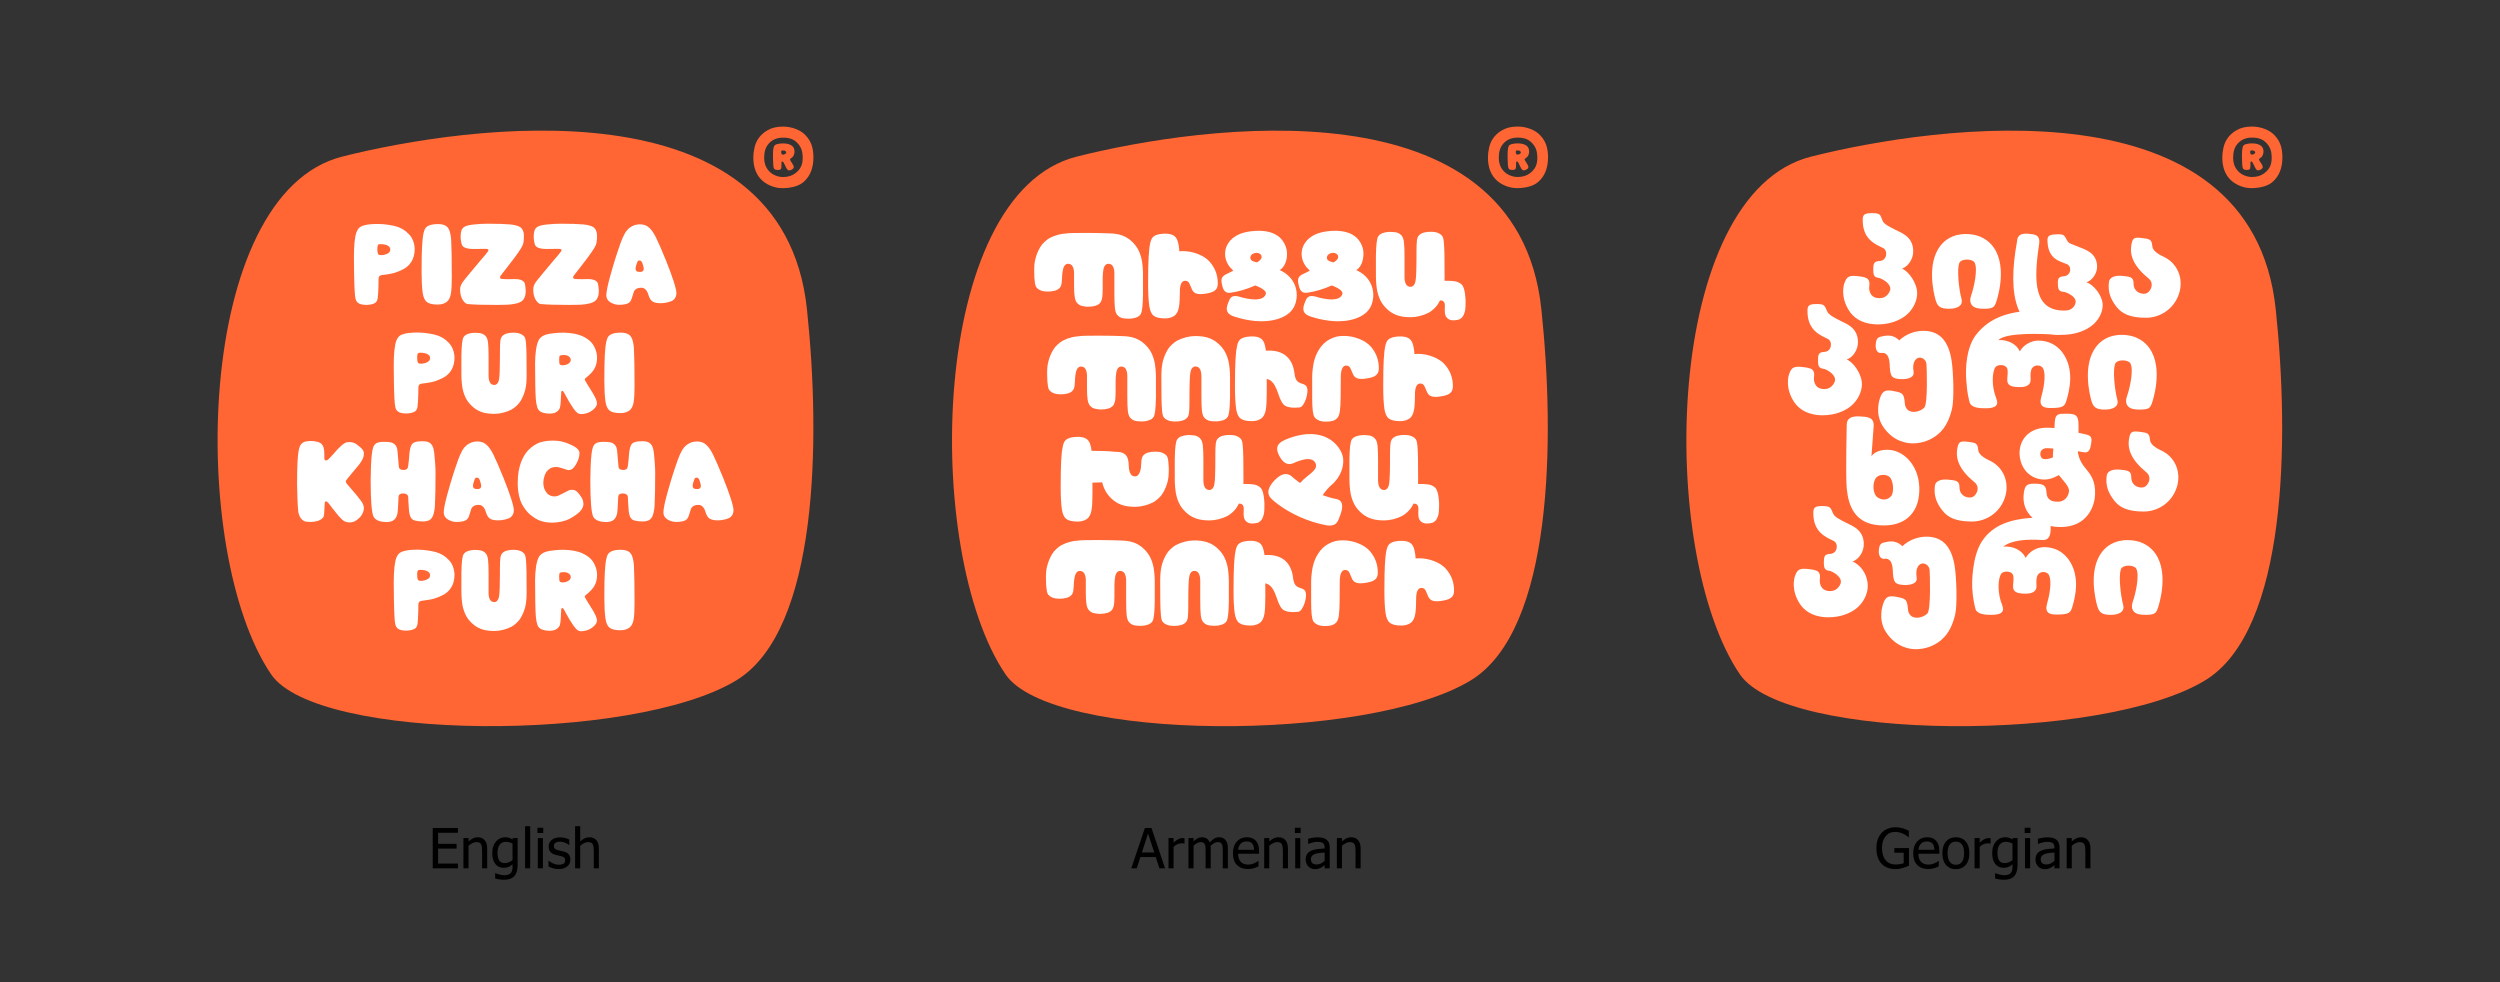 <?xml version="1.0" encoding="UTF-8"?> <svg xmlns="http://www.w3.org/2000/svg" id="Layer_1" version="1.1" viewBox="0 0 1400 550"><rect x="0" y="0" width="1400" height="550" fill="#333333" stroke="none"/><defs><style> .st0 { fill: #fff; } .st1 { fill: #f63; } </style></defs><g><path d="M633.528,486.259l7.608-22.569h3.698l7.609,22.569h-3.168l-2.046-6.305h-8.625l-2.046,6.305h-3.031ZM646.396,477.392l-3.486-10.64-3.471,10.64h6.957Z"></path><path d="M663.326,472.39h-.151c-.212-.061-.438-.098-.675-.114s-.522-.023-.856-.023c-.768,0-1.53.167-2.288.5s-1.476.829-2.152,1.485v12.02h-2.85v-16.931h2.85v2.516c1.04-.919,1.947-1.569,2.721-1.948.772-.379,1.523-.568,2.251-.568.293,0,.513.008.659.023s.311.038.492.068v2.971Z"></path><path d="M684.758,486.259v-9.791c0-.778-.03-1.498-.091-2.16s-.187-1.18-.379-1.554c-.202-.404-.49-.702-.863-.894-.374-.192-.88-.288-1.516-.288-.587,0-1.216.179-1.888.538s-1.366.877-2.084,1.553c.01.172.022.377.038.614.015.238.022.518.022.841v11.141h-2.85v-9.791c0-.778-.03-1.498-.091-2.16s-.188-1.18-.379-1.554c-.202-.404-.49-.702-.864-.894-.374-.192-.879-.288-1.516-.288-.616,0-1.263.192-1.939.576-.678.384-1.334.874-1.971,1.47v12.641h-2.85v-16.931h2.85v1.88c.747-.748,1.487-1.326,2.221-1.736.732-.409,1.538-.614,2.417-.614,1.001,0,1.888.227,2.66.682.773.455,1.361,1.203,1.766,2.243.859-.96,1.698-1.688,2.517-2.183s1.707-.743,2.668-.743c.728,0,1.389.114,1.985.341.596.227,1.116.594,1.561,1.099.455.515.806,1.157,1.054,1.925.248.768.371,1.733.371,2.895v11.141h-2.85Z"></path><path d="M698.961,486.653c-2.698,0-4.793-.76-6.283-2.281s-2.235-3.681-2.235-6.48c0-2.759.722-4.954,2.167-6.586,1.445-1.632,3.335-2.448,5.669-2.448,1.051,0,1.98.152,2.789.455.809.303,1.516.778,2.122,1.425.606.647,1.071,1.438,1.395,2.372.323.935.484,2.079.484,3.433v1.546h-11.731c0,1.97.495,3.476,1.485,4.517s2.359,1.561,4.107,1.561c.627,0,1.241-.071,1.842-.212.602-.141,1.145-.323,1.63-.546.516-.232.949-.457,1.304-.675.354-.217.646-.422.879-.614h.167v3.107c-.334.132-.748.296-1.243.493s-.939.351-1.334.462c-.556.151-1.059.268-1.508.349-.45.081-1.019.121-1.705.121ZM702.295,475.906c-.021-.768-.111-1.43-.272-1.986-.162-.556-.395-1.026-.697-1.41-.334-.424-.761-.748-1.281-.97s-1.164-.334-1.933-.334c-.758,0-1.401.114-1.933.341-.53.227-1.013.558-1.447.993-.424.445-.748.938-.97,1.478-.223.541-.364,1.17-.425,1.887h8.958Z"></path><path d="M721.257,486.259h-2.85v-9.64c0-.778-.037-1.503-.113-2.175-.076-.672-.22-1.21-.432-1.614-.233-.425-.557-.74-.971-.948-.414-.207-.98-.311-1.697-.311-.708,0-1.438.189-2.19.568s-1.488.872-2.205,1.478v12.641h-2.85v-16.931h2.85v1.88c.849-.758,1.688-1.339,2.516-1.743.829-.404,1.703-.606,2.622-.606,1.668,0,2.972.548,3.911,1.645s1.409,2.685,1.409,4.767v10.989Z"></path><path d="M728.366,466.494h-3.244v-2.956h3.244v2.956ZM728.169,486.259h-2.85v-16.931h2.85v16.931Z"></path><path d="M741.811,484.455c-.232.172-.543.412-.933.72-.389.308-.765.553-1.129.735-.505.263-.993.465-1.463.606s-1.129.212-1.978.212c-.697,0-1.359-.132-1.985-.394-.627-.262-1.178-.631-1.652-1.106-.455-.465-.818-1.038-1.092-1.72-.272-.682-.409-1.402-.409-2.16,0-1.172.248-2.17.743-2.994.495-.823,1.278-1.478,2.349-1.963.95-.434,2.072-.735,3.365-.902,1.294-.167,2.688-.29,4.184-.371v-.546c0-.667-.102-1.205-.303-1.614-.203-.409-.485-.725-.85-.947-.363-.232-.809-.386-1.333-.462-.526-.076-1.066-.114-1.622-.114-.657,0-1.431.098-2.319.296-.89.197-1.778.483-2.668.856h-.166v-2.895c.525-.152,1.277-.318,2.258-.5s1.95-.273,2.91-.273c1.162,0,2.143.091,2.94.273.799.182,1.516.51,2.152.985.616.465,1.076,1.066,1.38,1.804.303.738.454,1.637.454,2.698v11.58h-2.834v-1.804ZM741.811,482.091v-4.699c-.677.061-1.533.144-2.569.25-1.036.106-1.872.255-2.509.447-.758.232-1.384.589-1.879,1.069s-.743,1.149-.743,2.008c0,.97.273,1.703.818,2.198.546.495,1.344.743,2.396.743.899,0,1.713-.194,2.44-.584.728-.389,1.409-.866,2.046-1.432Z"></path><path d="M761.954,486.259h-2.85v-9.64c0-.778-.037-1.503-.113-2.175-.076-.672-.22-1.21-.432-1.614-.233-.425-.557-.74-.971-.948-.414-.207-.98-.311-1.697-.311-.708,0-1.438.189-2.19.568s-1.488.872-2.205,1.478v12.641h-2.85v-16.931h2.85v1.88c.849-.758,1.688-1.339,2.516-1.743.829-.404,1.703-.606,2.622-.606,1.668,0,2.972.548,3.911,1.645s1.409,2.685,1.409,4.767v10.989Z"></path></g><g><path d="M1061.519,486.698c-1.597,0-3.057-.242-4.38-.728-1.324-.485-2.461-1.222-3.411-2.213-.949-1-1.677-2.238-2.183-3.713-.505-1.475-.758-3.173-.758-5.093,0-1.819.256-3.448.766-4.888.511-1.44,1.24-2.67,2.19-3.691.919-.99,2.051-1.753,3.396-2.289,1.344-.535,2.813-.803,4.41-.803.758,0,1.485.056,2.183.167.697.111,1.364.263,2.001.455.505.152,1.068.362,1.69.629.621.268,1.124.498,1.508.69v3.623h-.258c-.374-.334-.761-.649-1.159-.948-.399-.298-.963-.619-1.69-.962-.606-.303-1.304-.556-2.092-.758s-1.637-.303-2.546-.303c-2.173,0-3.929.819-5.268,2.456s-2.008,3.815-2.008,6.533c0,1.516.177,2.84.53,3.971.354,1.132.864,2.092,1.531,2.88.646.778,1.427,1.372,2.342,1.781.914.409,1.942.614,3.084.614.849,0,1.692-.061,2.531-.182s1.546-.303,2.122-.546v-5.835h-5.214v-2.637h8.185v9.852c-.384.172-.896.389-1.538.652-.642.263-1.241.47-1.796.622-.738.222-1.405.389-2.001.5-.597.111-1.319.167-2.168.167Z"></path><path d="M1079.92,486.653c-2.698,0-4.793-.76-6.283-2.281s-2.235-3.681-2.235-6.48c0-2.759.722-4.954,2.167-6.586,1.445-1.632,3.335-2.448,5.669-2.448,1.051,0,1.98.152,2.789.455.809.303,1.516.778,2.122,1.425.606.647,1.071,1.438,1.395,2.372.323.935.484,2.079.484,3.433v1.546h-11.731c0,1.97.495,3.476,1.485,4.517s2.359,1.561,4.107,1.561c.627,0,1.241-.071,1.842-.212.602-.141,1.145-.323,1.63-.546.516-.232.949-.457,1.304-.675.354-.217.646-.422.879-.614h.167v3.107c-.334.132-.748.296-1.243.493s-.939.351-1.334.462c-.556.151-1.059.268-1.508.349-.45.081-1.019.121-1.705.121ZM1083.254,475.906c-.021-.768-.111-1.43-.272-1.986-.162-.556-.395-1.026-.697-1.41-.334-.424-.761-.748-1.281-.97s-1.164-.334-1.933-.334c-.758,0-1.401.114-1.933.341-.53.227-1.013.558-1.447.993-.424.445-.748.938-.97,1.478-.223.541-.364,1.17-.425,1.887h8.958Z"></path><path d="M1102.838,477.801c0,2.85-.688,5.05-2.062,6.601-1.375,1.551-3.203,2.327-5.487,2.327-2.354,0-4.206-.801-5.555-2.403-1.35-1.601-2.023-3.776-2.023-6.525,0-2.829.694-5.027,2.084-6.593,1.389-1.566,3.221-2.349,5.494-2.349,2.284,0,4.112.781,5.487,2.342,1.374,1.561,2.062,3.761,2.062,6.601ZM1099.898,477.801c0-2.193-.399-3.822-1.198-4.888-.798-1.066-1.935-1.599-3.41-1.599-1.485,0-2.63.533-3.433,1.599-.804,1.066-1.205,2.696-1.205,4.888,0,2.122.401,3.731,1.205,4.828.803,1.096,1.947,1.645,3.433,1.645,1.465,0,2.6-.538,3.403-1.614.803-1.076,1.205-2.695,1.205-4.858Z"></path><path d="M1114.736,472.39h-.151c-.212-.061-.438-.098-.675-.114s-.522-.023-.856-.023c-.768,0-1.53.167-2.288.5s-1.476.829-2.152,1.485v12.02h-2.85v-16.931h2.85v2.516c1.04-.919,1.947-1.569,2.721-1.948.772-.379,1.523-.568,2.251-.568.293,0,.513.008.659.023s.311.038.492.068v2.971Z"></path><path d="M1117.404,488.972c.191.081.475.189.849.326s.798.265,1.273.386c.525.131,1.01.237,1.455.318.444.081.93.121,1.455.121.879,0,1.624-.116,2.235-.349s1.089-.556,1.433-.97c.323-.415.551-.894.682-1.44.132-.546.197-1.167.197-1.864v-1.485c-.769.667-1.521,1.159-2.259,1.478-.737.318-1.662.477-2.773.477-1.931,0-3.466-.717-4.607-2.152-1.143-1.435-1.713-3.496-1.713-6.184,0-1.404.197-2.65.591-3.736.395-1.086.925-2.009,1.592-2.766.637-.728,1.389-1.288,2.258-1.682s1.769-.591,2.698-.591c.879,0,1.64.104,2.281.311.642.207,1.286.503,1.933.887l.167-.728h2.683v15.006c0,2.87-.627,4.977-1.88,6.321-1.253,1.344-3.168,2.016-5.744,2.016-.829,0-1.675-.066-2.539-.197s-1.67-.308-2.418-.531v-2.971h.152ZM1126.983,481.666v-9.291c-.707-.343-1.362-.588-1.963-.735-.602-.146-1.2-.22-1.796-.22-1.445,0-2.582.531-3.41,1.592-.829,1.061-1.243,2.582-1.243,4.562,0,1.879.315,3.31.947,4.29.631.98,1.654,1.47,3.069,1.47.737,0,1.498-.146,2.281-.44.783-.293,1.487-.702,2.114-1.228Z"></path><path d="M1137.063,466.494h-3.244v-2.956h3.244v2.956ZM1136.866,486.259h-2.85v-16.931h2.85v16.931Z"></path><path d="M1150.507,484.455c-.232.172-.543.412-.933.72-.389.308-.765.553-1.129.735-.505.263-.993.465-1.463.606s-1.129.212-1.978.212c-.697,0-1.359-.132-1.985-.394-.627-.262-1.178-.631-1.652-1.106-.455-.465-.818-1.038-1.092-1.72-.272-.682-.409-1.402-.409-2.16,0-1.172.248-2.17.743-2.994.495-.823,1.278-1.478,2.349-1.963.95-.434,2.072-.735,3.365-.902,1.294-.167,2.688-.29,4.184-.371v-.546c0-.667-.102-1.205-.303-1.614-.203-.409-.485-.725-.85-.947-.363-.232-.809-.386-1.333-.462-.526-.076-1.066-.114-1.622-.114-.657,0-1.431.098-2.319.296-.89.197-1.778.483-2.668.856h-.166v-2.895c.525-.152,1.277-.318,2.258-.5s1.95-.273,2.91-.273c1.162,0,2.143.091,2.94.273.799.182,1.516.51,2.152.985.616.465,1.076,1.066,1.38,1.804.303.738.454,1.637.454,2.698v11.58h-2.834v-1.804ZM1150.507,482.091v-4.699c-.677.061-1.533.144-2.569.25-1.036.106-1.872.255-2.509.447-.758.232-1.384.589-1.879,1.069s-.743,1.149-.743,2.008c0,.97.273,1.703.818,2.198.546.495,1.344.743,2.396.743.899,0,1.713-.194,2.44-.584.728-.389,1.409-.866,2.046-1.432Z"></path><path d="M1170.651,486.259h-2.85v-9.64c0-.778-.037-1.503-.113-2.175-.076-.672-.22-1.21-.432-1.614-.233-.425-.557-.74-.971-.948-.414-.207-.98-.311-1.697-.311-.708,0-1.438.189-2.19.568s-1.488.872-2.205,1.478v12.641h-2.85v-16.931h2.85v1.88c.849-.758,1.688-1.339,2.516-1.743.829-.404,1.703-.606,2.622-.606,1.668,0,2.972.548,3.911,1.645s1.409,2.685,1.409,4.767v10.989Z"></path></g><g><path d="M242.331,486.259v-22.569h14.111v2.668h-11.11v6.184h10.353v2.668h-10.353v8.382h11.11v2.668h-14.111Z"></path><path d="M272.827,486.259h-2.85v-9.64c0-.778-.037-1.503-.113-2.175-.076-.672-.22-1.21-.432-1.614-.233-.425-.557-.74-.971-.948-.414-.207-.98-.311-1.697-.311-.708,0-1.438.189-2.19.568s-1.488.872-2.205,1.478v12.641h-2.85v-16.931h2.85v1.88c.849-.758,1.688-1.339,2.516-1.743.829-.404,1.703-.606,2.622-.606,1.668,0,2.972.548,3.911,1.645s1.409,2.685,1.409,4.767v10.989Z"></path><path d="M277.436,488.972c.191.081.475.189.849.326s.798.265,1.273.386c.525.131,1.01.237,1.455.318.444.081.93.121,1.455.121.879,0,1.624-.116,2.235-.349s1.089-.556,1.433-.97c.323-.415.551-.894.682-1.44.132-.546.197-1.167.197-1.864v-1.485c-.769.667-1.521,1.159-2.259,1.478-.737.318-1.662.477-2.773.477-1.931,0-3.466-.717-4.607-2.152-1.143-1.435-1.713-3.496-1.713-6.184,0-1.404.197-2.65.591-3.736.395-1.086.925-2.009,1.592-2.766.637-.728,1.389-1.288,2.258-1.682s1.769-.591,2.698-.591c.879,0,1.64.104,2.281.311.642.207,1.286.503,1.933.887l.167-.728h2.683v15.006c0,2.87-.627,4.977-1.88,6.321-1.253,1.344-3.168,2.016-5.744,2.016-.829,0-1.675-.066-2.539-.197s-1.67-.308-2.418-.531v-2.971h.152ZM287.015,481.666v-9.291c-.707-.343-1.362-.588-1.963-.735-.602-.146-1.2-.22-1.796-.22-1.445,0-2.582.531-3.41,1.592-.829,1.061-1.243,2.582-1.243,4.562,0,1.879.315,3.31.947,4.29.631.98,1.654,1.47,3.069,1.47.737,0,1.498-.146,2.281-.44.783-.293,1.487-.702,2.114-1.228Z"></path><path d="M296.898,486.259h-2.85v-23.585h2.85v23.585Z"></path><path d="M304.219,466.494h-3.244v-2.956h3.244v2.956ZM304.022,486.259h-2.85v-16.931h2.85v16.931Z"></path><path d="M312.783,486.668c-1.132,0-2.19-.152-3.175-.455-.985-.303-1.802-.626-2.448-.97v-3.198h.151c.242.192.528.404.856.636.328.233.766.475,1.312.728.484.222,1.018.419,1.599.591.581.172,1.185.258,1.812.258.454,0,.939-.053,1.455-.159s.899-.24,1.151-.402c.354-.232.609-.48.766-.743.157-.263.235-.657.235-1.182,0-.677-.185-1.187-.554-1.531s-1.022-.631-1.963-.864c-.363-.091-.839-.197-1.425-.318s-1.127-.252-1.621-.394c-1.294-.374-2.233-.952-2.819-1.736-.586-.783-.879-1.73-.879-2.842,0-1.526.575-2.769,1.728-3.729,1.151-.96,2.683-1.44,4.593-1.44.939,0,1.884.116,2.834.349.95.233,1.748.525,2.395.879v3.047h-.151c-.728-.576-1.538-1.031-2.433-1.364s-1.796-.5-2.705-.5c-.94,0-1.733.197-2.38.591-.646.394-.97.99-.97,1.789,0,.707.191,1.235.575,1.584s1.001.634,1.85.856c.424.111.896.22,1.417.326.521.106,1.068.23,1.645.371,1.253.313,2.195.834,2.827,1.561.631.728.947,1.718.947,2.971,0,.728-.145,1.417-.432,2.069-.288.652-.711,1.21-1.266,1.675-.606.505-1.291.889-2.055,1.152-.763.263-1.72.394-2.872.394Z"></path><path d="M335.366,486.259h-2.85v-9.64c0-.778-.037-1.503-.113-2.175-.076-.672-.22-1.21-.432-1.614-.233-.425-.557-.74-.971-.948-.414-.207-.98-.311-1.697-.311-.708,0-1.438.189-2.19.568s-1.488.872-2.205,1.478v12.641h-2.85v-23.585h2.85v8.534c.849-.758,1.688-1.339,2.516-1.743.829-.404,1.703-.606,2.622-.606,1.668,0,2.972.548,3.911,1.645s1.409,2.685,1.409,4.767v10.989Z"></path></g><g><g><g><g><path class="st1" d="M603.024,87.685c-83.124,20.898-86.337,221.775-39.907,289.979,25.718,37.778,202.897,38.375,260.468,3.365,46.242-28.121,47.261-135.449,39.565-207.958-13.635-128.457-190.846-102.803-260.126-85.385Z"></path><g><path class="st0" d="M753.976,204.716c1.094,0,1.9.616,2.422,1.852l1.281,2.993c.381.855.939,1.505,1.675,1.958.736.45,1.817.677,3.241.677.903,0,2.006-.119,3.313-.356,1.305-.239,2.385-.523,3.24-.855,1.046-.475,1.805-1.081,2.281-1.817.475-.737.712-1.746.712-3.028,0-4.606-1.52-8.644-4.559-12.109-1.567-1.757-3.74-3.182-6.517-4.275-2.778-1.093-5.615-1.638-8.512-1.638-1.521,0-2.862.131-4.025.393-1.165.26-2.432.747-3.811,1.459-1.139.57-2.232,1.342-3.277,2.315-1.044.972-1.946,2.077-2.706,3.313-1.328,1.994-2.325,4.392-2.992,7.195-.237,1.091-.452,2.421-.641,3.988-.191,1.567-.284,2.968-.284,4.203v11.753c0,6.078.427,9.687,1.281,10.827,1.282,1.709,3.419,2.564,6.41,2.564,1.663,0,2.97-.154,3.919-.462.951-.31,1.781-.843,2.493-1.603.712-.855,1.187-2.161,1.425-3.917.238-1.757.38-4.488.427-8.192l.071-10.4c0-2.375.238-4.061.712-5.058.284-.618.606-1.068.962-1.353.355-.285.843-.427,1.46-.427Z"></path><path class="st0" d="M793.989,215.198c.356-.288.848-.424,1.458-.424,1.103,0,1.9.611,2.426,1.849l1.289,2.985c.373.865.933,1.509,1.662,1.967.747.441,1.815.678,3.24.678.916,0,2.018-.119,3.324-.356,1.306-.237,2.375-.526,3.24-.865,1.034-.475,1.798-1.069,2.272-1.815.475-.729.712-1.747.712-3.019,0-4.613-1.509-8.649-4.562-12.109-1.561-1.764-3.731-3.188-6.513-4.274-2.781-1.102-5.614-1.645-8.514-1.645-.689,0-1.335.036-1.956.091-.005-.099-.009-.216-.014-.312-.096-1.996-.427-3.871-.997-5.628-.524-1.471-1.353-2.493-2.493-3.062-1.14-.57-2.541-.855-4.203-.855-4.273,0-6.886.997-7.835,2.991-.571,1.188-.999,3.062-1.283,5.626-.285,2.566-.475,6.08-.57,10.544-.048,1.805-.071,4.868-.071,9.189,0,4.843.214,8.881.641,12.109.381,2.66,1.199,4.488,2.457,5.486,1.257.997,3.384,1.495,6.375,1.495,2.091,0,3.823-.487,5.201-1.461,1.376-.972,2.254-2.695,2.635-5.164.33-2.041.498-5.199.498-9.474v-.278c.099-1.27.304-2.247.613-2.912.288-.628.61-1.069.966-1.357Z"></path><path class="st0" d="M586.3,209.913c.011-.651.029-1.288.061-1.89-.004-.199-.01-.382-.013-.586-.02-.923-.036.778-.048,2.476Z"></path><path class="st0" d="M586.3,209.913c-.007.371-.023.72-.023,1.108,0,3.182.008,1.04.023-1.108Z"></path><path class="st0" d="M708.9,196.384c-.003-.022-.003-.046-.006-.068-.152-1.39-.441-2.73-.848-4.002-.526-1.459-1.357-2.493-2.493-3.053-1.154-.576-2.544-.865-4.207-.865-4.273,0-6.886,1-7.835,3.002-.526,1.085-.916,2.713-1.204,4.935-.034.221-.051.441-.085.679-.288,2.578-.475,6.088-.559,10.549-.034,1.39-.068,3.528-.068,6.411-.017.865-.017,1.78-.017,2.781,0,4.834.221,8.887.644,12.11.391,2.662,1.205,4.494,2.459,5.478,1.255,1,3.392,1.51,6.377,1.51,2.087,0,3.816-.492,5.207-1.476,1.374-.966,2.239-2.68,2.629-5.156.323-2.035.492-5.206.492-9.48,0-2.086,0-4.054-.017-5.902-.002-.554-.007-1.079-.011-1.612.696.126,1.361.345,1.953.746,4.314,2.93,4.304,10.054,7.469,13.52,1.623,1.777,5.369,2.078,9.043,1.669,2.723-.303,5.478-8.819,3.88-11.634-1.598-2.815-5.936-.228-6.749-7.188-1.192-10.206-7.72-13.518-16.055-12.953Z"></path><path class="st0" d="M676.213,189.044c-1.898-.57-4.177-.855-6.837-.855-1.663,0-3.383.225-5.167.677-1.78.45-3.452,1.08-5.021,1.886-.855.475-1.816,1.199-2.883,2.173-1.071.972-1.911,2.006-2.529,3.099-1.187,2.04-2.054,4.167-2.6,6.375s-.821,5.068-.821,8.584c0,5.698.025,9.591.072,11.682.048,2.943.155,5.378.321,7.301.168,1.925.487,3.17.962,3.74,1.33,1.567,3.419,2.35,6.267,2.35,3.278,0,5.534-.687,6.768-2.065.57-.57.939-1.521,1.105-2.849.166-1.33.248-3.418.248-6.269v-2.991c0-3.372.048-6.198.143-8.477.096-3.418.381-5.58.854-6.482.57-1.139,1.33-1.709,2.281-1.709.522,0,1.02.118,1.495.356.476.237.832.593,1.069,1.068.57.949.854,2.304.854,4.061v11.112c0,3.655.097,6.363.285,8.121.191,1.756.595,3.014,1.21,3.775.667.855,1.486,1.448,2.458,1.781.974.333,2.409.498,4.309.498,1.33,0,2.612-.214,3.846-.641,1.235-.427,2.114-1.068,2.636-1.923.76-1.187,1.187-4.796,1.282-10.827v-11.682c0-1.282-.072-2.685-.214-4.203-.143-1.52-.308-2.778-.499-3.775-.524-2.423-1.307-4.523-2.352-6.304-1.043-1.782-2.516-3.432-4.416-4.952-1.519-1.187-3.229-2.065-5.129-2.635Z"></path><path class="st0" d="M654.521,262.26c.047,2.09,0,0,0,0h0Z"></path><path class="st0" d="M653.89,269.61c.545-2.208.631-3.835.631-7.351,0,0-.038-1.332-.204-3.255-.168-1.925-.487-3.17-.962-3.74-1.33-1.567-3.419-2.35-6.267-2.35-3.278,0-5.534.687-6.768,2.065-.57.57-.939,1.52-1.105,2.849-.056.448-.099,1.015-.135,1.635-.005-.02-.011.025-.018.23-.097,3.418-.619,4.49-1.092,5.393-.57,1.139-1.33,1.709-2.281,1.709-.521,0-1.02-.118-1.495-.356-.476-.237-.832-.593-1.069-1.068-.57-.949-.989-2.645-.989-4.402l.004.184c-.042-.797-.091-1.529-.154-2.115-.191-1.756-.595-3.014-1.21-3.775-.666-.855-1.485-1.447-2.458-1.78-.959-.328-2.37-.492-4.225-.497-.004-0-.007-.001-.011-.002-1.581-.204-3.738-.356-6.45-.424-1.499-.051-3.162-.068-5.011-.068-.461,0-.885.002-1.335.002-.154-1.367-.437-2.685-.838-3.936-.525-1.459-1.356-2.493-2.493-3.053-1.153-.576-2.544-.865-4.206-.865-4.274,0-6.886,1-7.835,3.002-.526,1.085-.916,2.713-1.204,4.935-.034.221-.051.441-.085.679-.288,2.578-.475,6.088-.559,10.549-.034,1.391-.068,3.528-.068,6.411-.017.865-.017,1.781-.017,2.781,0,4.834.22,8.887.644,12.11.39,2.662,1.204,4.494,2.459,5.478,1.255,1,3.392,1.51,6.377,1.51,2.086,0,3.816-.492,5.207-1.476,1.374-.967,2.238-2.68,2.629-5.156.323-2.036.492-5.207.492-9.48,0-2.012-.001-3.909-.016-5.7,1.938-.024,3.746-.076,5.448-.156.511,1.978,1.199,3.737,2.088,5.251,1.044,1.782,2.516,3.432,4.416,4.952,1.519,1.187,3.229,2.065,5.129,2.635,1.898.57,4.177.855,6.837.855,1.663,0,3.384-.225,5.167-.677,1.78-.45,3.452-1.08,5.021-1.886.855-.475,1.816-1.199,2.883-2.173,1.071-.972,1.911-2.006,2.529-3.099,1.187-2.04,2.054-4.167,2.601-6.375Z"></path><path class="st0" d="M785.32,288.87c.855-.475,1.816-1.199,2.883-2.173,1.071-.972,1.911-2.006,2.529-3.099.303-.519.583-1.045.844-1.575.28.005.54.018.778.043.486.05.88.227,1.183.529.469.47.721,1.124.756,1.964l.001,1.411-.051,1.46c-.001,1.074.083,1.948.251,2.619.169.672.521,1.275,1.059,1.813.805.806,1.879,1.243,3.222,1.309,1.074.001,2.048-.099,2.922-.301.806-.201,1.511-.604,2.116-1.21.47-.47.871-1.124,1.208-1.964s.572-1.729.707-2.669c.099-.908.149-1.93.149-3.073.067-1.411.033-2.687-.1-3.828-.269-3.558-.94-5.876-2.016-6.951-1.006-1.007-2.283-1.628-3.828-1.863-1.546-.235-3.34-.335-5.39-.302-.154.005-.289.013-.44.019.031-.762.049-1.555.049-2.391,0-5.698-.025-9.591-.072-11.682-.048-2.943-.155-5.378-.321-7.301-.168-1.925-.487-3.17-.962-3.74-1.33-1.567-3.419-2.35-6.267-2.35-3.278,0-5.534.687-6.768,2.065-.57.57-.939,1.52-1.105,2.849-.166,1.33-.248,3.419-.248,6.269v2.991c0,3.372-.048,6.198-.143,8.477-.096,3.418-.381,5.58-.854,6.483-.57,1.139-1.33,1.709-2.281,1.709-.521,0-1.02-.118-1.496-.356-.475-.237-.831-.593-1.068-1.068-.57-.949-.854-2.304-.854-4.061v-11.112c0-3.655-.097-6.363-.285-8.121-.191-1.756-.595-3.014-1.21-3.775-.666-.855-1.485-1.447-2.458-1.78-.974-.333-2.409-.499-4.309-.499-1.33,0-2.612.214-3.846.641-1.235.427-2.113,1.068-2.636,1.923-.76,1.187-1.187,4.797-1.282,10.827v11.682c0,1.282.072,2.685.215,4.203.142,1.521.307,2.778.498,3.775.523,2.423,1.307,4.523,2.352,6.304,1.044,1.782,2.516,3.432,4.416,4.952,1.519,1.188,3.229,2.065,5.129,2.635,1.898.57,4.177.855,6.837.855,1.663,0,3.384-.225,5.166-.677,1.781-.451,3.453-1.08,5.022-1.887Z"></path><path class="st0" d="M693.759,282.023c.28.005.54.018.778.043.486.05.881.227,1.183.529.47.47.721,1.124.756,1.964l.001,1.411-.05,1.46c-.002,1.074.083,1.948.25,2.619.169.672.521,1.275,1.059,1.813.805.806,1.88,1.243,3.222,1.309,1.074.001,2.048-.099,2.923-.301.805-.201,1.51-.604,2.115-1.21.47-.47.871-1.124,1.208-1.964s.572-1.729.707-2.669c.1-.908.149-1.93.149-3.073.067-1.411.034-2.687-.1-3.828-.269-3.558-.94-5.876-2.015-6.951-1.007-1.007-2.284-1.628-3.829-1.863-1.545-.235-3.34-.335-5.39-.302-.153.005-.289.013-.44.019.031-.762.049-1.555.049-2.391,0-5.698-.025-9.591-.071-11.682-.049-2.943-.156-5.378-.322-7.301-.168-1.925-.486-3.17-.962-3.74-1.329-1.567-3.418-2.35-6.267-2.35-3.278,0-5.533.687-6.768,2.065-.57.57-.939,1.52-1.104,2.849-.166,1.33-.249,3.419-.249,6.269v2.991c0,3.372-.048,6.198-.142,8.477-.097,3.418-.381,5.58-.855,6.483-.57,1.139-1.33,1.709-2.28,1.709-.522,0-1.021-.118-1.496-.356-.475-.237-.831-.593-1.069-1.068-.57-.949-.854-2.304-.854-4.061v-11.112c0-3.655-.096-6.363-.285-8.121-.19-1.756-.594-3.014-1.21-3.775-.666-.855-1.485-1.447-2.457-1.78-.974-.333-2.41-.499-4.309-.499-1.33,0-2.612.214-3.846.641-1.236.427-2.114,1.068-2.637,1.923-.76,1.187-1.187,4.797-1.281,10.827v11.682c0,1.282.071,2.685.214,4.203.143,1.521.307,2.778.498,3.775.524,2.423,1.307,4.523,2.352,6.304,1.044,1.782,2.516,3.432,4.416,4.952,1.519,1.188,3.229,2.065,5.129,2.635,1.898.57,4.177.855,6.838.855,1.662,0,3.383-.225,5.166-.677,1.78-.451,3.453-1.08,5.022-1.887.854-.475,1.815-1.199,2.883-2.173,1.07-.972,1.911-2.006,2.529-3.099.302-.519.582-1.045.843-1.575Z"></path><path class="st0" d="M745.539,271.676c5.49-4.585,7.089-10.793,6.619-14.955-.53-4.686-5.766-13.155-17.422-13.638-7.581-.315-15.317,3.182-16.637,3.978-3.36,2.024-3.746,4.551-1.484,8.623,1.445,2.6,3.851,5.301,7.478,3.773,1.484-.625,10.276-4.862,12.537-.191,1.949,4.026-4.209,6.293-8.629,11.22-2.52-1.788-3.991-3.134-4.083-3.221-3.337-3.246-6.78-1.734-10.054,1.592-3.288,3.334-5.147,7.237-1.812,10.525.326.322,5.97,5.769,16.078,10.219.064.031.111.075.177.104.091.041.187.054.278.091,4.091,1.765,8.87,3.362,14.337,4.387.528.099,1.053.147,1.571.147,4.001,0,4.726-2.191,6.126-6.095,1.196-3.337,2.21-7.951-2.392-8.814-2.664-.499-5.188-1.249-7.535-2.132,1.677-2.436,3.601-4.573,4.848-5.615Z"></path><path class="st0" d="M820.596,166.338c-.27-3.558-.94-5.876-2.016-6.951-1.007-1.007-2.284-1.628-3.829-1.863-1.545-.235-3.339-.335-5.39-.302-.153.005-.289.013-.44.019.032-.762.049-1.555.049-2.391,0-5.698-.025-9.591-.071-11.682-.048-2.943-.156-5.378-.321-7.301-.168-1.925-.487-3.17-.962-3.74-1.33-1.567-3.419-2.35-6.268-2.35-3.277,0-5.533.687-6.767,2.065-.57.57-.939,1.52-1.105,2.849-.166,1.33-.248,3.418-.248,6.269v2.991c0,3.372-.049,6.198-.143,8.477-.096,3.418-.381,5.58-.855,6.482-.57,1.139-1.329,1.709-2.28,1.709-.522,0-1.021-.118-1.496-.356-.475-.237-.831-.593-1.068-1.068-.57-.949-.855-2.304-.855-4.061v-11.112c0-3.655-.096-6.363-.284-8.121-.191-1.756-.595-3.014-1.211-3.775-.666-.855-1.485-1.448-2.457-1.781-.974-.333-2.409-.498-4.309-.498-1.33,0-2.612.214-3.846.641-1.235.427-2.114,1.068-2.636,1.923-.76,1.187-1.187,4.796-1.282,10.827v11.682c0,1.282.071,2.685.214,4.203.143,1.52.308,2.778.499,3.775.523,2.423,1.306,4.523,2.352,6.304,1.043,1.782,2.516,3.432,4.415,4.952,1.519,1.187,3.23,2.065,5.13,2.635,1.898.57,4.176.855,6.837.855,1.662,0,3.383-.225,5.166-.677,1.78-.45,3.453-1.08,5.022-1.886.854-.475,1.816-1.199,2.883-2.173,1.07-.972,1.911-2.006,2.529-3.099.303-.519.582-1.045.843-1.575.281.005.541.018.778.043.486.05.881.227,1.184.529.469.47.721,1.124.755,1.964l.002,1.411-.051,1.46c-.001,1.074.083,1.948.251,2.619.169.672.521,1.275,1.058,1.813.806.806,1.88,1.243,3.223,1.309,1.074.001,2.048-.1,2.922-.301.805-.201,1.511-.604,2.116-1.21.469-.47.871-1.124,1.208-1.964.336-.84.571-1.729.706-2.669.1-.908.15-1.93.15-3.073.066-1.411.033-2.687-.1-3.828Z"></path><path class="st0" d="M646.04,176.805c1.257.997,3.384,1.496,6.375,1.496,2.091,0,3.823-.487,5.201-1.461,1.376-.972,2.253-2.695,2.634-5.164.331-2.041.499-5.199.499-9.474,0-.096-.001-.183-.001-.279.1-1.27.305-2.246.614-2.911.288-.627.61-1.068.966-1.357.356-.288.848-.424,1.458-.424,1.102,0,1.9.611,2.426,1.849l1.289,2.985c.373.865.933,1.509,1.662,1.967.746.441,1.815.678,3.24.678.916,0,2.018-.119,3.324-.356,1.306-.237,2.374-.526,3.24-.865,1.034-.475,1.798-1.069,2.272-1.815.475-.729.712-1.747.712-3.019,0-4.613-1.509-8.649-4.562-12.109-1.56-1.764-3.731-3.188-6.512-4.274-2.781-1.102-5.614-1.645-8.514-1.645-.689,0-1.336.036-1.956.091-.005-.099-.01-.216-.014-.312-.096-1.996-.427-3.871-.997-5.628-.524-1.471-1.353-2.493-2.493-3.062-1.14-.57-2.541-.855-4.203-.855-4.273,0-6.886.997-7.835,2.991-.572,1.188-.999,3.062-1.283,5.626-.285,2.566-.476,6.08-.57,10.544-.048,1.805-.072,4.868-.072,9.189,0,4.843.214,8.881.642,12.109.38,2.66,1.199,4.488,2.457,5.485Z"></path><path class="st0" d="M593.427,161.22c.57-.57.939-1.521,1.104-2.849.069-.554.121-1.271.161-2.088.004-.017.01-.082.016-.252.096-3.418.595-5.711,1.069-6.614.57-1.139,1.33-1.709,2.28-1.709.522,0,1.021.118,1.496.356.475.237.831.593,1.069,1.068.569.949.854,2.304.854,4.061v6.481c0,3.655.096,4.21.284,5.967.184,1.691.571,2.91,1.149,3.677.02.028.036.072.057.097.017.02.042.034.059.054.657.821,1.455,1.402,2.403,1.727.37.126.828.221,1.332.299.756.161,1.561.27,2.473.27,3.278,0,5.534-.687,6.768-2.065.36-.36.631-.89.83-1.554.382-.8.606-2.105.671-6.269v-6.144c.101-3.318.383-5.429.848-6.316.57-1.139,1.33-1.709,2.281-1.709.521,0,1.02.118,1.496.356.475.237.831.593,1.068,1.068.57.949.854,2.304.854,4.061v11.112c0,3.655.097,6.363.285,8.121.191,1.756.595,3.014,1.21,3.775.666.855,1.485,1.448,2.458,1.781.974.333,2.409.499,4.309.499,1.33,0,2.612-.214,3.846-.641,1.235-.427,2.113-1.068,2.636-1.923.76-1.188,1.187-4.797,1.282-10.827v-11.681c0-1.282-.072-2.685-.215-4.204-.142-1.52-.307-2.777-.498-3.775-.523-2.423-1.307-4.523-2.352-6.304-1.044-1.782-2.516-3.432-4.416-4.952-1.519-1.188-3.229-2.065-5.129-2.635-.997-.299-2.107-.515-3.314-.657-.061-.008-.113-.019-.177-.026-.309-.035-.727-.067-1.194-.098-.151-.01-.303-.019-.457-.027-6.245-.362-22.699-.421-24.945-.047-.106.018-.178.044-.278.064-1.368.069-2.765.247-4.213.614-1.78.451-3.453,1.08-5.022,1.886-.854.475-1.815,1.199-2.883,2.173-1.07.972-1.911,2.006-2.529,3.099-1.187,2.041-2.053,4.167-2.6,6.375-.543,2.201-.694,3.361-.695,6.852.001-.035.007.065.043,1.69.048,2.943.059,1.836.225,3.759.167,1.925.486,3.17.962,3.74,1.329,1.567,3.418,2.35,6.267,2.35,3.278,0,5.533-.687,6.768-2.065Z"></path><path class="st0" d="M579.162,151.746c-.001.01-.001.03-.001.03,0-.011.001-.019.001-.03Z"></path><path class="st0" d="M688.325,163.985c.263,0,.531-.017.801-.053,4.2-.566,9.134-1.99,13.839-4.086.001,0,.002.001.003.002,3.072,1.159,6.433,2.988,5.894,4.794-1.728,5.783-14.852,1.507-14.869,1.49-4.494-1.305-5.216.985-6.127,3.244-1.36,3.375-1.421,5.831,2.027,7.432.832.386,6.441,2.371,13.329,2.976,8.384.737,19.359-1.374,22.121-9.516,2.454-7.239-.446-15.356-8.678-19.008,4.271-2.785,4.714-9.296,3.503-12.722-.836-2.364-3.509-9.826-16.653-9.266-10.295.424-14.602,4.447-16.417,8.196-2.001,4.138-1.061,8.958,1.799,12.31.512.601,1.116,1.198,1.755,1.79-1.101.578-2.378,1.258-3.471,1.737-3.065,1.342-3.415,2.955-3.037,5.116.519,2.961,1.255,5.565,4.181,5.565ZM702.382,141.814c1.832-.61,3.697.166,4.082,1.539.545,1.933-2.493,3.562-2.493,3.562,0,0-3.188-.458-3.629-1.814-.458-1.374.208-2.692,2.04-3.286Z"></path><path class="st0" d="M731.192,163.985c.264,0,.531-.017.801-.053,4.2-.566,9.135-1.99,13.839-4.086.001,0,.003.001.004.002,3.072,1.159,6.433,2.988,5.894,4.794-1.728,5.783-14.852,1.507-14.869,1.49-4.494-1.305-5.216.985-6.127,3.244-1.361,3.375-1.421,5.831,2.026,7.432.832.386,6.442,2.371,13.329,2.976,8.385.737,19.36-1.374,22.121-9.516,2.455-7.239-.445-15.356-8.677-19.008,4.27-2.785,4.553-9.657,3.503-12.722-.813-2.372-3.509-9.826-16.653-9.266-10.295.424-14.603,4.447-16.417,8.196-2.001,4.138-1.062,8.958,1.799,12.31.512.601,1.116,1.198,1.755,1.79-1.101.578-2.379,1.258-3.471,1.737-3.066,1.342-3.415,2.955-3.037,5.116.519,2.961,1.254,5.565,4.18,5.565ZM745.251,141.814c1.831-.61,3.697.166,4.082,1.539.544,1.933-2.493,3.562-2.493,3.562,0,0-3.189-.458-3.629-1.814-.459-1.374.208-2.692,2.04-3.286Z"></path><path class="st0" d="M760.493,304.217c-2.778-1.093-5.615-1.638-8.512-1.638-1.521,0-2.862.131-4.025.393-1.164.26-2.432.747-3.81,1.459-1.14.57-2.232,1.342-3.278,2.315-1.043.972-1.946,2.077-2.706,3.313-1.328,1.994-2.325,4.392-2.991,7.195-.237,1.091-.452,2.421-.641,3.988-.192,1.567-.285,2.968-.285,4.203v11.753c0,6.078.427,9.687,1.282,10.827,1.281,1.709,3.418,2.564,6.41,2.564,1.662,0,2.97-.154,3.919-.462.95-.31,1.78-.843,2.492-1.603.712-.855,1.188-2.161,1.425-3.917.238-1.757.381-4.488.427-8.192l.071-10.4c0-2.375.239-4.061.712-5.058.285-.618.606-1.068.962-1.353s.843-.427,1.46-.427c1.094,0,1.9.616,2.422,1.852l1.282,2.993c.38.855.939,1.505,1.674,1.958.737.45,1.817.677,3.242.677.902,0,2.005-.119,3.313-.356,1.304-.239,2.385-.523,3.239-.855,1.046-.475,1.806-1.081,2.281-1.817.475-.737.712-1.746.712-3.028,0-4.606-1.521-8.644-4.56-12.109-1.567-1.757-3.74-3.182-6.517-4.275Z"></path><path class="st0" d="M803.195,314.275c-2.781-1.102-5.614-1.645-8.514-1.645-.689,0-1.335.036-1.956.091-.005-.099-.009-.216-.014-.312-.096-1.996-.427-3.871-.997-5.628-.523-1.471-1.353-2.493-2.493-3.062-1.139-.57-2.541-.855-4.203-.855-4.273,0-6.886.997-7.834,2.991-.572,1.188-.999,3.062-1.284,5.626-.284,2.566-.475,6.08-.57,10.544-.048,1.805-.071,4.868-.071,9.189,0,4.843.214,8.881.641,12.109.381,2.66,1.199,4.488,2.458,5.486,1.256.997,3.383,1.495,6.374,1.495,2.091,0,3.823-.487,5.201-1.461,1.376-.972,2.254-2.695,2.635-5.164.331-2.041.498-5.199.498-9.474v-.278c.099-1.27.304-2.247.613-2.912.288-.627.611-1.069.966-1.357.356-.288.848-.424,1.459-.424,1.102,0,1.899.611,2.425,1.849l1.289,2.985c.373.865.933,1.509,1.662,1.967.746.441,1.815.678,3.239.678.916,0,2.019-.119,3.324-.356,1.306-.237,2.375-.526,3.24-.865,1.034-.475,1.798-1.069,2.272-1.815.475-.729.712-1.747.712-3.019,0-4.613-1.509-8.649-4.562-12.109-1.56-1.764-3.731-3.188-6.513-4.274Z"></path><path class="st0" d="M585.641,324.373c.012-.651.03-1.288.062-1.89-.004-.199-.01-.382-.013-.586-.02-.923-.036.778-.049,2.476Z"></path><path class="st0" d="M585.641,324.373c-.007.371-.022.72-.022,1.108,0,3.182.008,1.04.022-1.108Z"></path><path class="st0" d="M687.452,317.396c-.524-2.423-1.307-4.523-2.352-6.304-1.044-1.782-2.516-3.432-4.416-4.952-1.519-1.187-3.229-2.065-5.129-2.635-1.898-.57-4.177-.855-6.837-.855-1.663,0-3.384.225-5.167.677-1.78.45-3.453,1.08-5.021,1.886-.855.475-1.816,1.199-2.884,2.173-1.07.972-1.911,2.006-2.528,3.099-1.187,2.04-2.054,4.167-2.601,6.375-.545,2.208-.82,5.068-.82,8.584,0,5.698.025,9.591.071,11.682.049,2.943.156,5.378.322,7.301.168,1.925.486,3.17.962,3.74,1.33,1.567,3.418,2.35,6.267,2.35,3.278,0,5.534-.687,6.768-2.065.57-.57.939-1.52,1.105-2.849.165-1.33.248-3.418.248-6.269v-2.991c0-3.372.048-6.198.143-8.477.096-3.419.381-5.58.854-6.483.57-1.139,1.33-1.709,2.281-1.709.521,0,1.02.118,1.495.356.476.237.832.593,1.069,1.068.57.949.854,2.304.854,4.061v11.112c0,3.655.097,6.363.285,8.121.191,1.756.595,3.014,1.21,3.775.666.855,1.485,1.448,2.458,1.781.973.333,2.409.498,4.309.498,1.329,0,2.612-.214,3.846-.641,1.235-.427,2.113-1.068,2.636-1.923.76-1.187,1.187-4.796,1.282-10.827v-11.681c0-1.282-.072-2.685-.215-4.204-.142-1.52-.307-2.778-.498-3.775Z"></path><path class="st0" d="M724.16,323.797c-1.192-10.206-7.719-13.518-16.054-12.953-.003-.022-.003-.046-.006-.068-.153-1.39-.441-2.73-.848-4.002-.526-1.459-1.356-2.493-2.493-3.053-1.153-.576-2.544-.865-4.206-.865-4.274,0-6.886,1-7.835,3.002-.526,1.085-.916,2.713-1.204,4.935-.034.221-.052.441-.085.679-.288,2.578-.475,6.088-.56,10.549-.034,1.39-.067,3.528-.067,6.411-.017.865-.017,1.781-.017,2.781,0,4.834.22,8.887.644,12.11.39,2.662,1.204,4.494,2.459,5.478,1.255,1,3.392,1.51,6.377,1.51,2.086,0,3.816-.492,5.207-1.476,1.374-.966,2.238-2.68,2.629-5.156.322-2.035.491-5.206.491-9.48,0-2.086,0-4.054-.016-5.902-.003-.554-.007-1.079-.011-1.612.696.126,1.361.345,1.952.746,4.314,2.93,4.305,10.054,7.469,13.52,1.623,1.777,5.37,2.078,9.044,1.669,2.723-.303,5.478-8.819,3.879-11.634-1.597-2.815-5.935-.228-6.749-7.188Z"></path><path class="st0" d="M600.667,218.762c.57-.57.939-1.521,1.104-2.849.069-.554.121-1.271.161-2.088.004-.017.01-.082.016-.252.096-3.418.595-5.711,1.069-6.614.57-1.139,1.33-1.709,2.28-1.709.522,0,1.021.118,1.496.356.475.237.831.593,1.069,1.068.569.949.854,2.304.854,4.061v6.481c0,3.655.096,4.21.284,5.967.184,1.691.571,2.91,1.149,3.677.02.028.036.072.057.097.017.02.042.034.059.054.657.821,1.455,1.402,2.403,1.727.37.126.828.221,1.332.299.756.161,1.561.27,2.473.27,3.278,0,5.534-.687,6.768-2.065.36-.36.631-.89.83-1.554.382-.8.606-2.105.671-6.269v-6.144c.101-3.318.383-5.429.848-6.316.57-1.139,1.33-1.709,2.281-1.709.521,0,1.02.118,1.496.356.475.237.831.593,1.068,1.068.57.949.854,2.304.854,4.061v11.112c0,3.655.097,6.363.285,8.121.191,1.756.595,3.014,1.21,3.775.666.855,1.485,1.448,2.458,1.781.974.333,2.409.499,4.309.499,1.33,0,2.612-.214,3.846-.641,1.235-.427,2.113-1.068,2.636-1.923.76-1.188,1.187-4.797,1.282-10.827v-11.681c0-1.282-.072-2.685-.215-4.204-.142-1.52-.307-2.777-.498-3.775-.523-2.423-1.307-4.523-2.352-6.304-1.044-1.782-2.516-3.432-4.416-4.952-1.519-1.188-3.229-2.065-5.129-2.635-.997-.299-2.107-.515-3.314-.657-.061-.008-.113-.019-.177-.026-.309-.035-.727-.067-1.194-.098-.151-.01-.303-.019-.457-.027-6.245-.362-22.699-.421-24.945-.047-.106.018-.178.044-.278.064-1.368.069-2.765.247-4.213.614-1.78.451-3.453,1.08-5.022,1.886-.854.475-1.815,1.199-2.883,2.173-1.07.972-1.911,2.006-2.529,3.099-1.187,2.041-2.053,4.167-2.6,6.375-.543,2.201-.694,3.361-.695,6.852.001-.035.007.065.043,1.69.048,2.943.059,1.836.225,3.759.167,1.925.486,3.17.962,3.74,1.329,1.567,3.418,2.35,6.267,2.35,3.278,0,5.533-.687,6.768-2.065Z"></path><path class="st0" d="M600.009,333.223c.57-.57.939-1.521,1.104-2.849.069-.554.121-1.271.161-2.088.004-.017.01-.082.016-.252.096-3.418.595-5.711,1.069-6.614.57-1.139,1.33-1.709,2.28-1.709.522,0,1.021.118,1.496.356.475.237.831.593,1.069,1.068.569.949.854,2.304.854,4.061v6.481c0,3.655.096,4.21.284,5.967.184,1.691.571,2.91,1.149,3.677.02.028.036.072.057.097.017.02.042.034.059.054.657.821,1.455,1.402,2.403,1.727.37.126.828.221,1.332.299.756.161,1.561.27,2.473.27,3.278,0,5.534-.687,6.768-2.065.36-.36.631-.89.83-1.554.382-.8.606-2.105.671-6.269v-6.144c.101-3.318.383-5.429.848-6.316.57-1.139,1.33-1.709,2.281-1.709.521,0,1.02.118,1.496.356.475.237.831.593,1.068,1.068.57.949.854,2.304.854,4.061v11.112c0,3.655.097,6.363.285,8.121.191,1.756.595,3.014,1.21,3.775.666.855,1.485,1.448,2.458,1.781.974.333,2.409.499,4.309.499,1.33,0,2.612-.214,3.846-.641,1.235-.427,2.113-1.068,2.636-1.923.76-1.188,1.187-4.797,1.282-10.827v-11.681c0-1.282-.072-2.685-.215-4.204-.142-1.52-.307-2.777-.498-3.775-.523-2.423-1.307-4.523-2.352-6.304-1.044-1.782-2.516-3.432-4.416-4.952-1.519-1.188-3.229-2.065-5.129-2.635-.997-.299-2.107-.515-3.314-.657-.061-.008-.113-.019-.177-.026-.309-.035-.727-.067-1.194-.098-.151-.01-.303-.019-.457-.027-6.245-.362-22.699-.421-24.945-.047-.106.018-.178.044-.278.064-1.368.069-2.765.247-4.213.614-1.78.451-3.453,1.08-5.022,1.886-.854.475-1.815,1.199-2.883,2.173-1.07.972-1.911,2.006-2.529,3.099-1.187,2.041-2.053,4.167-2.6,6.375-.543,2.201-.694,3.361-.695,6.852.001-.035.007.065.043,1.69.048,2.943.059,1.836.225,3.759.167,1.925.486,3.17.962,3.74,1.329,1.567,3.418,2.35,6.267,2.35,3.278,0,5.533-.687,6.768-2.065Z"></path></g></g><path class="st1" d="M842.572,103.852c-2.256-1-4.089-2.325-5.501-3.972-2.551-2.942-3.825-6.843-3.825-11.708,0-1.609.195-3.335.588-5.177.391-1.844 1-3.432,1.823-4.767,1.333-2.197,3.177-3.961,5.531-5.296,2.354-1.371,5.215-2.059,8.59-2.059,2.549,0,4.991.452,7.326,1.354,2.333.902,4.206,2.157,5.618,3.765,1.492,1.609,2.561,3.394,3.208,5.353.647,1.963.971,4.198.971,6.707,0,5.845-1.728,10.356-5.179,13.534-1.373,1.295-3.137,2.247-5.296,2.854-2.157.609-4.47.912-6.943.912-2.352,0-4.658-.5-6.912-1.5ZM856.782,96.997c1.371-1.019,2.402-2.206,3.089-3.561.686-1.352,1.029-3.009,1.029-4.972,0-2.078-.264-3.773-.795-5.089-.529-1.314-1.323-2.48-2.383-3.501-.94-.979-2.049-1.695-3.323-2.147-1.276-.45-2.777-.676-4.501-.676-3.61,0-6.414,1.276-8.414,3.825-.747.94-1.295,2.028-1.649,3.266-.352,1.235-.529,2.716-.529,4.442,0,1.216.205,2.442.617,3.677.414,1.235,1.09,2.383,2.03,3.442.942,1.059,2.128,1.892,3.561,2.501,1.431.607,2.892.912,4.384.912,2.745,0,5.039-.707,6.884-2.118ZM851.662,93.936l-1.295-2.647c-.038-.038-.107-.147-.205-.324-.1-.176-.207-.314-.324-.412-.119-.098-.257-.147-.412-.147-.276,0-.412.197-.412.588,0,1.099-.021,1.942-.059,2.53-.04.59-.157.983-.352,1.178-.314.314-.845.471-1.59.471-.902,0-1.528-.157-1.883-.471-.393-.354-.628-1.119-.705-2.295-.119-1.883-.178-3.765-.178-5.648,0-2.432.216-4.08.647-4.943.157-.274.343-.49.559-.647.215-.155.578-.312,1.088-.471.981-.274,2.099-.412,3.356-.412,2.273,0,3.999.492,5.177,1.471.824.707,1.235,1.766,1.235,3.177,0,.314-.05.688-.147,1.119-.098.433-.226.785-.381,1.059-.236.509-.647.961-1.237,1.352-.234.159-.421.295-.557.414-.138.117-.207.255-.207.412s.138.45.412.881c.274.393.707,1.099,1.295,2.118.274.471.412.904.412,1.295,0,.236-.098.471-.295.707-.195.236-.431.431-.705.588-.511.352-1.099.529-1.766.529-.431,0-.921-.488-1.471-1.471ZM851.015,86.258c.431-.215.647-.519.647-.912,0-.352-.176-.626-.529-.824-.354-.195-.728-.293-1.119-.293-.471,0-.785.05-.942.146-.157.1-.234.247-.234.442,0,.667.077,1.138.234,1.412.157.236.412.352.766.352.352,0,.745-.107,1.176-.324Z"></path></g><g><g><path class="st1" d="M1014.269,87.685c-83.124,20.898-86.337,221.775-39.907,289.979,25.718,37.778,202.897,38.375,260.468,3.365,46.242-28.121,47.261-135.449,39.565-207.958-13.635-128.457-190.846-102.803-260.126-85.385Z"></path><g><path class="st0" d="M1210.871,252.558c-1.666-.842-6.622-2.929-6.862-6.184-.285-3.888-1.549-4.025-5.579-4.537-4.704-.599-5.474-.085-6.159,3.892-1.012,5.884,1.283,11.89,9.752,18.819,3.345,2.737.998,7.863-1.88,8.39-2.646.485-6.676-1.058-6.632-5.78.035-3.723-2.417-3.731-6.19-4.134-4.071-.436-7.269.67-7.595,3.442-.667,5.66.921,9.691,4.389,14.039,2.69,3.373,6.956,5.966,16.282,5.966,9.079,0,16.882-6.144,18.978-14.941,1.866-7.835-1.551-15.459-8.504-18.97Z"></path><path class="st0" d="M1123.173,277.125c1.867-7.835-1.55-15.458-8.503-18.97-1.666-.842-6.622-2.928-6.862-6.184-.285-3.888-1.549-4.025-5.579-4.538-4.704-.599-5.474-.085-6.159,3.893-1.012,5.883,1.283,11.89,9.752,18.819,3.345,2.737.998,7.863-1.88,8.39-2.646.485-6.676-1.059-6.632-5.781.035-3.722-2.418-3.73-6.19-4.134-4.071-.435-7.269.671-7.595,3.442-.667,5.661.921,9.692,4.389,14.04,2.69,3.373,6.956,5.965,16.282,5.965,9.079,0,16.882-6.143,18.977-14.941Z"></path><path class="st0" d="M1074.811,275.194c.555-13.604-7.986-22.499-16.561-23.24-3.362-.294-8.037.348-10.225,3.509,0,0,1.027-13.416,1.224-16.708.311-5.207-3.443-5.291-7.529-5.553-4.344-.28-7.554.669-7.554,4.765,0,0-.664,28.336.011,35.521.952,10.15,4.701,19.693,18.189,20.668.871.063,1.716.096,2.542.096,5.778,0,10.436-1.549,13.87-4.614,3.749-3.347,5.779-8.206,6.034-14.443ZM1059.092,277.741c-1.474,1.719-4.086,2.982-7.457.939-3.145-1.906-3.222-8.892-.81-11.371,1.57-1.615,5.428-1.968,7.344-.189,2.297,2.133,2.528,8.748.923,10.62Z"></path><path class="st0" d="M1173.249,277.02c.289-7.994-2.458-11.292-5.842-15.379-2.212-2.673-3.53-5.827-3.819-8.956,1.078.17,2.138.356,3.154.558,3.105.617,3.82-1.674,4.303-4.824.484-3.149.233-4.441-2.878-5.125-1.528-.337-2.909-.642-4.207-.927.057-2.738.026-5.029-.059-5.963-.37-4.025-1.731-4.737-7.066-4.734-4.095.003-5.794.095-6.147,4.404-.082,1.015-.154,2.276-.222,3.652-1.886-.227-3.443-.276-5.172-.192-9.561.467-14.669,7.205-14.337,14.859.242,5.592,3.05,10.31,7.51,12.62,1.209.627,2.696,1.159,4.472,1.398,3.646.491,6.462-.394,9.996-2.355,2.098,2.708,5.895,6.256,5.71,8.934-.151,2.18-1.731,5.841-5.994,5.966-4.192.123-6.394-1.484-6.591-4.914-.234-4.089-1.31-5.202-6.951-5.189-4.095.011-5.168,1.052-5.755,5.103-.871,6.011,1.152,10.725,4.847,13.981-12.29.816-22.196,3.999-28.219,13.057-5.724,8.61-5.763,23.659-5.498,26.988l.039.015c.201,4.944,1.272,9.096,1.669,10.749.816,3.399,5.767,3.568,9.116,3.568,5.692,0,7.406-1.838,5.857-5.624-2.715-6.633-2.372-14.732-.427-17.468,1.005-1.414,5.31-1.768,6.476.58.617,1.24.308,3.921.128,5.868-.362,3.939,2.241,4.617,6.194,4.769,3.946.144,7.194-.767,6.886-4.711-.192-2.45-.032-4.753.875-5.969,1.633-2.191,4.851-1.562,5.888-.127,1.592,2.203,1.366,8.733-.768,16.151-1.566,5.441,1.231,6.397,5.326,6.374,7.216-.04,7.83-.996,8.943-4.937,1.227-4.338,4.669-16.649-2.538-26.257-3.139-4.188-7.846-6.52-13.253-6.566h-.174c-4.014,0-8.301,2.403-10.345,6.019-2.069-4.41-7.204-6.75-12.518-6.31,4.579-3.694,13.281-4.273,21.816-3.687,4.08.281,4.715-3.264,4.692-6.445-.004-.506-.03-.939-.056-1.369,1.788.345,3.653.54,5.574.54,15.537,0,19.158-12.435,19.364-18.128ZM1143.77,256.772c-1.986-1.272-1.915-6.078,2.989-5.787.502.03,1.628.097,3.138.206-.058.83-.121,1.618-.192,2.299-.09.865-.085,1.74-.039,2.61-2.996,1.315-5.055,1.21-5.896.672Z"></path><path class="st0" d="M1037.451,314.439c3.37-1.142,6.371-5.283,6.282-9.931-.152-7.966-6.454-9.996-10.062-11.841-3.52-1.802-6.371-3.2-7.159-5.146-1.295-3.202-1.567-4.082-5.662-4.141-4.084-.019-5.313.611-5.391,3.341-.326,11.436,7.315,14.168,11.431,16.227,2.795,1.397,2.152,6.982-1.828,7.208-3.077.175-3.637,1.143-3.695,4.155-.076,3.939.405,5.004,3.25,5.379.992.124,6.729,2.829,6.26,6.489-.092.716-1.738,5.853-7.804,4.648-3.377-.67-4.224-4.285-3.971-6.15.61-4.505-1.067-5.279-5.103-5.852-6.401-.909-7.496.044-8.858,3.908-.387,1.098-2.241,7.82,2.813,15.478,2.043,3.094,6.156,6.891,14.157,7.413.631.042,1.245.061,1.843.061,7.261,0,12.409-2.532,15.377-4.796,4.264-3.252,6.614-8.403,6.614-12.584,0-7.338-4.715-12.307-8.492-13.868Z"></path><path class="st0" d="M1191.35,302.466h-.003c-7.574,0-11.937,3.625-14.264,6.666-7.717,10.09-3.627,26.557-2.704,29.955,1.072,3.952,2.669,5.302,7.971,5.226,4.095-.057,7.689-1.606,6.616-5.558-1.474-5.427-2.554-16.16-1.315-19.832,1.015-3.008,7.523-2.596,8.648-.488,2.001,3.75-.429,14.305-1.955,18.547-1.387,3.854.201,6.986,5.17,7.259,7.532.415,7.871-.879,8.959-3.902.069-.194,6.586-18.89-1.475-30.355-2.41-3.43-7.083-7.518-15.648-7.518Z"></path><path class="st0" d="M1018.839,232.501c.632.041,1.247.06,1.843.06,7.26,0,12.409-2.531,15.377-4.795,4.264-3.252,6.614-8.403,6.614-12.584,0-5.751-4.715-12.307-8.492-13.868,3.371-1.142,6.371-5.283,6.282-9.931-.152-7.966-6.454-9.996-10.062-11.841-3.521-1.802-6.297-3.231-7.158-5.146-1.568-3.483-1.568-4.082-5.663-4.141-4.084-.019-5.313.611-5.391,3.341-.326,11.436,7.315,14.168,11.431,16.227,2.795,1.397,2.152,6.982-1.828,7.208-3.077.175-3.637,1.143-3.695,4.155-.076,3.939.405,5.004,3.25,5.379.992.124,6.729,2.828,6.26,6.489-.092.716-1.738,5.852-7.804,4.647-3.377-.67-4.224-4.284-3.971-6.149.61-4.505-1.067-5.279-5.104-5.852-6.4-.909-7.495.044-8.857,3.907-.388,1.099-2.241,7.821,2.813,15.479,2.043,3.094,6.156,6.891,14.156,7.413Z"></path><path class="st0" d="M1063.581,190.616c-2.069-2.099-4.709-3.139-8.285-2.512-3.556.623-4.562.952-4.891,4.726-.276,3.173,1.116,5.12,3.118,4.824,3.15-.464,4.475,2.138,4.699,6.415v.019c.023.441.046.881.046,1.356,0,.172.046.348.064.522.021.258.016.499.045.761.446,4.072,1.215,5.163,5.294,5.529,4.078.381,8.506-.577,7.924-4.065-.998-5.972,1.733-7.996,3.549-7.935,1.815.061,3.501,1.6,3.68,3.594.18,1.994.831,22.203-1.208,24.383-2.723,2.911-10.454,4.329-10.938-2.554-.383-5.439-1.513-5.68-5.493-6.544-5.211-1.131-6.859-.4-8.276,3.442-.356.962-3.193,9.031,1.53,16.194,5.711,8.664,13.621,9.511,16.604,9.511,5.34,0,10.321-1.777,14.328-5.169,4.506-3.815,6.543-9.195,7.735-14.025,1.31-5.303.801-20.591-.197-27.102-1.781-11.626-7.2-16.793-15.969-16.723-4.562.037-9.643,1.772-13.36,5.353Z"></path><path class="st0" d="M1065.327,305.885c-2.069-2.099-4.709-3.139-8.285-2.512-3.556.623-4.562.952-4.891,4.726-.276,3.173,1.116,5.12,3.118,4.824,3.15-.464,4.475,2.138,4.699,6.415v.019c.023.441.046.881.046,1.356,0,.172.046.348.064.522.021.258.016.499.045.761.446,4.072,1.215,5.163,5.294,5.529,4.078.381,8.506-.577,7.924-4.065-.998-5.972,1.733-7.996,3.549-7.935,1.815.061,3.501,1.6,3.68,3.594.18,1.994.831,22.203-1.208,24.383-2.723,2.911-10.454,4.329-10.938-2.554-.383-5.439-1.513-5.68-5.493-6.544-5.211-1.131-6.859-.4-8.276,3.442-.356.962-3.193,9.031,1.53,16.194,5.711,8.664,13.621,9.511,16.604,9.511,5.34,0,10.321-1.777,14.328-5.169,4.506-3.815,6.543-9.195,7.735-14.025,1.31-5.303.801-20.591-.197-27.102-1.781-11.626-7.2-16.793-15.969-16.723-4.562.037-9.643,1.772-13.36,5.353Z"></path><path class="st0" d="M1196.243,229.292c7.532.414,7.871-.88,8.959-3.903.07-.194,6.586-18.89-1.475-30.355-2.41-3.43-7.083-7.518-15.648-7.518h-.003c-7.574,0-11.937,3.625-14.264,6.666-7.717,10.09-3.627,26.557-2.705,29.955,1.073,3.952,2.67,5.302,7.971,5.226,4.095-.057,7.689-1.606,6.616-5.557-1.474-5.428-2.554-16.161-1.315-19.833,1.015-3.007,7.523-2.596,8.648-.488,2.001,3.75-.429,14.305-1.956,18.547-1.386,3.854.202,6.986,5.171,7.26Z"></path><path class="st0" d="M1091.817,172.904c4.095-.058,7.689-1.606,6.616-5.558-1.473-5.428-2.554-16.16-1.315-19.832,1.015-3.008,7.523-2.596,8.648-.489,2.001,3.751-.429,14.305-1.955,18.547-1.387,3.855.202,6.986,5.171,7.26,7.531.415,7.87-.879,8.958-3.903.07-.194,6.586-18.889-1.474-30.355-2.411-3.43-7.083-7.518-15.649-7.518h-.002c-7.574,0-11.938,3.626-14.264,6.666-7.718,10.09-3.628,26.557-2.705,29.955,1.073,3.952,2.669,5.302,7.971,5.227Z"></path><path class="st0" d="M1049.779,181.601c.632.042,1.246.061,1.843.061,7.261,0,12.409-2.532,15.378-4.796,4.263-3.252,6.613-8.403,6.613-12.584,0-5.752-4.715-12.307-8.492-13.869,3.371-1.142,6.371-5.282,6.282-9.93-.152-7.966-6.454-9.996-10.062-11.841-3.52-1.802-6.462-3.166-7.158-5.146-1.296-3.686-1.567-4.083-5.662-4.141-4.085-.019-5.314.61-5.392,3.341-.326,11.435,7.315,14.168,11.431,16.226,2.796,1.398,2.153,6.983-1.827,7.209-3.077.174-3.638,1.143-3.696,4.155-.076,3.938.405,5.004,3.251,5.379.991.124,6.728,2.828,6.259,6.488-.092.717-1.738,5.853-7.804,4.648-3.377-.67-4.224-4.285-3.971-6.149.61-4.506-1.067-5.28-5.103-5.852-6.401-.909-7.496.044-8.857,3.907-.388,1.099-2.241,7.82,2.812,15.478,2.043,3.094,6.156,6.892,14.157,7.413Z"></path><path class="st0" d="M1212.151,144.04c-1.665-.842-6.621-2.928-6.861-6.184-.286-3.888-1.549-4.025-5.579-4.537-4.705-.599-5.475-.086-6.159,3.892-1.012,5.884,1.282,11.89,9.751,18.819,3.345,2.737.999,7.863-1.879,8.39-2.647.485-6.677-1.058-6.632-5.78.034-3.723-2.418-3.731-6.191-4.134-4.071-.436-7.269.67-7.594,3.442-.667,5.66.921,9.691,4.389,14.039,2.689,3.373,6.956,5.965,16.281,5.965,9.079,0,16.882-6.143,18.978-14.94,1.866-7.835-1.551-15.459-8.504-18.97Z"></path><path class="st0" d="M1154.884,197.291c-3.149-4.18-7.849-6.519-13.259-6.563h-.178c-4.013,0-8.293,2.406-10.343,6.02-2.007-4.268-6.896-6.585-12.029-6.33,4.603-4.442,24.936-3.514,32.951-2.959,4.08.277,4.712-3.27,4.69-6.452,0-.288-14.759-1.22-14.77-1.486-3.381,0-6.108-2.417-6.108-5.41-14.468.854-23.304,5.776-29.124,13.215-5.455,6.984-6.33,18.381-5.499,26.996l.044.011c.2,4.944,1.264,9.091,1.663,10.743.82,3.404,5.765,3.57,9.113,3.57,5.699,0,7.406-1.829,5.865-5.621-2.716-6.63-2.372-14.734-.432-17.472,1.009-1.408,5.31-1.763,6.475.588.621,1.242.31,3.914.133,5.865-.366,3.936,2.239,4.612,6.186,4.767,3.947.144,7.195-.765,6.885-4.712-.189-2.45-.022-4.745.887-5.965,1.63-2.195,4.845-1.563,5.887-.133,1.585,2.206,1.364,8.736-.776,16.153-1.563,5.444,1.231,6.397,5.333,6.375,7.217-.033,7.827-.998,8.936-4.933,1.23-4.335,4.678-16.652-2.528-26.264Z"></path></g></g><path class="st1" d="M1253.816,103.852c-2.256-1-4.089-2.325-5.501-3.972-2.551-2.942-3.825-6.843-3.825-11.708,0-1.609.195-3.335.588-5.177.391-1.844 1-3.432,1.823-4.767,1.333-2.197,3.177-3.961,5.531-5.296,2.354-1.371,5.215-2.059,8.59-2.059,2.549,0,4.991.452,7.326,1.354,2.333.902,4.206,2.157,5.618,3.765,1.492,1.609,2.561,3.394,3.208,5.353.647,1.963.971,4.198.971,6.707,0,5.845-1.728,10.356-5.179,13.534-1.373,1.295-3.137,2.247-5.296,2.854-2.157.609-4.47.912-6.943.912-2.352,0-4.658-.5-6.912-1.5ZM1268.026,96.997c1.371-1.019,2.402-2.206,3.089-3.561.686-1.352,1.029-3.009,1.029-4.972,0-2.078-.264-3.773-.795-5.089-.529-1.314-1.323-2.48-2.383-3.501-.94-.979-2.049-1.695-3.323-2.147-1.276-.45-2.777-.676-4.501-.676-3.61,0-6.414,1.276-8.414,3.825-.747.94-1.295,2.028-1.649,3.266-.352,1.235-.529,2.716-.529,4.442,0,1.216.205,2.442.617,3.677.414,1.235,1.09,2.383,2.03,3.442.942,1.059,2.128,1.892,3.561,2.501,1.431.607,2.892.912,4.384.912,2.745,0,5.039-.707,6.884-2.118ZM1262.906,93.936l-1.295-2.647c-.038-.038-.107-.147-.205-.324-.1-.176-.207-.314-.324-.412-.119-.098-.257-.147-.412-.147-.276,0-.412.197-.412.588,0,1.099-.021,1.942-.059,2.53-.04.59-.157.983-.352,1.178-.314.314-.845.471-1.59.471-.902,0-1.528-.157-1.883-.471-.393-.354-.628-1.119-.705-2.295-.119-1.883-.178-3.765-.178-5.648,0-2.432.216-4.08.647-4.943.157-.274.343-.49.559-.647.215-.155.578-.312,1.088-.471.981-.274,2.099-.412,3.356-.412,2.273,0,3.999.492,5.177,1.471.824.707,1.235,1.766,1.235,3.177,0,.314-.05.688-.147,1.119-.098.433-.226.785-.381,1.059-.236.509-.647.961-1.237,1.352-.234.159-.421.295-.557.414-.138.117-.207.255-.207.412s.138.45.412.881c.274.393.707,1.099,1.295,2.118.274.471.412.904.412,1.295,0,.236-.098.471-.295.707-.195.236-.431.431-.705.588-.511.352-1.099.529-1.766.529-.431,0-.921-.488-1.471-1.471ZM1262.259,86.258c.431-.215.647-.519.647-.912,0-.352-.176-.626-.529-.824-.354-.195-.728-.293-1.119-.293-.471,0-.785.05-.942.146-.157.1-.234.247-.234.442,0,.667.077,1.138.234,1.412.157.236.412.352.766.352.352,0,.745-.107,1.176-.324Z"></path></g><g><path class="st1" d="M191.753,87.666c-83.124,20.898-86.337,221.775-39.907,289.979,25.718,37.778,202.897,38.375,260.468,3.365,46.242-28.121,47.261-135.449,39.565-207.958-13.635-128.457-190.846-102.803-260.126-85.385Z"></path><g><path class="st0" d="M200.564,169.67c-.768-.586-1.264-1.41-1.49-2.471-.226-1.059-.383-2.559-.473-4.499-.136-2.436-.237-5.56-.305-9.372-.067-3.811-.102-6.891-.102-9.236,0-6.903.496-11.639,1.488-14.21.362-.902.824-1.647,1.389-2.233.563-.586,1.477-1.059,2.739-1.421,1.804-.542,4.399-.812,7.782-.812,1.938,0,3.98.169,6.123.508,2.143.339,3.779.711,4.907,1.117,1.894.676,3.494,1.555,4.804,2.639,1.308,1.082,2.3,2.164,2.976,3.246.632,1.038,1.094,2.143,1.389,3.315.291,1.174.439,2.233.439,3.181,0,2.706-.575,5.03-1.726,6.97-1.149,1.94-2.764,3.428-4.838,4.465-1.578.812-3.145,1.456-4.702,1.929-1.557.473-3.913.893-7.071,1.253-1.262.134-1.894.835-1.894,2.097l-.067,4.263c-.092,2.932-.215,5.03-.373,6.292-.157,1.264-.575,2.189-1.251,2.775-.498.404-1.241.722-2.233.946-.992.226-1.894.339-2.706.339-2.256,0-3.857-.36-4.804-1.082ZM216.836,142.095c1.151-.517,1.726-1.32,1.726-2.402,0-.902-.485-1.624-1.456-2.164-.969-.542-2.358-.812-4.16-.812-.678,0-1.117.192-1.32.575s-.305.937-.305,1.659c0,1.038.044,1.85.134,2.434.09.588.293.994.609,1.218.226.182.722.272,1.49.272,1.036,0,2.13-.26,3.281-.78Z"></path><path class="st0" d="M239.031,169.128c-1.197-.948-1.975-2.683-2.335-5.21-.406-3.068-.609-6.903-.609-11.503,0-4.104.021-7.014.067-8.728.09-4.24.27-7.579.542-10.015.27-2.436.676-4.217,1.218-5.346.902-1.894,3.382-2.842,7.443-2.842,1.578,0,2.909.272,3.991.812,1.082.542,1.871,1.513,2.369,2.909.54,1.67.856,3.451.946,5.346.226,4.286.339,11.189.339,20.706,0,4.059-.159,7.06-.473,8.998-.362,2.346-1.197,3.982-2.505,4.907-1.308.925-2.953,1.387-4.94,1.387-2.84,0-4.861-.475-6.054-1.421Z"></path><path class="st0" d="M262.07,170.277c-.676-.044-1.297-.349-1.862-.912-.563-.565-1.048-1.23-1.454-1.998-.722-1.488-1.084-3.246-1.084-5.277,0-.948.192-1.827.577-2.639.383-.812.914-1.624,1.59-2.436,1.082-1.398,4.104-5.051,9.067-10.961l2.842-3.315c.63-.766,1.172-1.465,1.624-2.097.09-.136.134-.383.134-.745,0-.36-.609-.54-1.827-.54l-6.495.067c-2.662,0-4.556-.406-5.685-1.218-.54-.406-.937-1.195-1.184-2.367-.249-1.174-.372-2.279-.372-3.317,0-1.262.134-2.356.406-3.281.27-.923.833-1.659,1.691-2.199.948-.632,2.796-1.082,5.549-1.354,2.75-.27,5.21-.406,7.376-.406,5.593,0,9.9.136,12.923.406,1.488.136,2.808.406,3.959.812s1.95.925,2.402,1.557c.766,1.038,1.151,2.39,1.151,4.059,0,2.482-.249,4.242-.745,5.279-.768,1.76-3.135,5.189-7.104,10.285l-2.302,2.976c-1.352,1.76-2.12,2.752-2.3,2.978-.316.362-.552.667-.711.914-.157.247-.236.508-.236.778,0,.496.36.789,1.082.879.72.092,2.03.136,3.924.136l3.518-.067c2.572,0,4.285.653,5.143,1.961.18.27.349.948.508,2.03.157,1.082.237,1.917.237,2.503,0,2.12-.431,3.767-1.287,4.94-.856,1.174-2.39,1.963-4.601,2.367-1.488.318-3.001.508-4.534.577-1.534.067-3.495.102-5.886.102-7.579,0-12.924-.157-16.037-.475Z"></path><path class="st0" d="M303.006,170.277c-.676-.044-1.297-.349-1.862-.912-.563-.565-1.048-1.23-1.454-1.998-.722-1.488-1.084-3.246-1.084-5.277,0-.948.192-1.827.577-2.639.383-.812.914-1.624,1.59-2.436,1.082-1.398,4.104-5.051,9.067-10.961l2.842-3.315c.63-.766,1.172-1.465,1.624-2.097.09-.136.134-.383.134-.745,0-.36-.609-.54-1.827-.54l-6.495.067c-2.662,0-4.556-.406-5.685-1.218-.54-.406-.937-1.195-1.184-2.367-.249-1.174-.372-2.279-.372-3.317,0-1.262.134-2.356.406-3.281.27-.923.833-1.659,1.691-2.199.948-.632,2.796-1.082,5.549-1.354,2.75-.27,5.21-.406,7.376-.406,5.593,0,9.9.136,12.923.406,1.488.136,2.808.406,3.959.812,1.151.406,1.95.925,2.402,1.557.766,1.038,1.151,2.39,1.151,4.059,0,2.482-.249,4.242-.745,5.279-.768,1.76-3.135,5.189-7.104,10.285l-2.302,2.976c-1.352,1.76-2.12,2.752-2.3,2.978-.316.362-.552.667-.711.914-.157.247-.236.508-.236.778,0,.496.36.789,1.082.879.72.092,2.03.136,3.924.136l3.518-.067c2.572,0,4.285.653,5.143,1.961.18.27.349.948.508,2.03.157,1.082.237,1.917.237,2.503,0,2.12-.431,3.767-1.287,4.94-.856,1.174-2.39,1.963-4.601,2.367-1.488.318-3.001.508-4.534.577-1.534.067-3.495.102-5.886.102-7.579,0-12.924-.157-16.037-.475Z"></path><path class="st0" d="M342.926,169.871c-2.256-.99-3.382-2.503-3.382-4.532,0-1.76.609-4.917,1.825-9.473,1.128-4.104,2.12-7.533,2.978-10.285.856-2.752,1.961-6.045,3.315-9.879.676-1.85,1.41-3.486,2.199-4.905.789-1.421,1.749-2.538,2.877-3.35,1.668-1.218,3.539-1.827,5.616-1.827,1.848,0,3.382.473,4.601,1.421,1.532,1.128,2.999,3.112,4.398,5.955,1.398,2.842,3.202,6.993,5.415,12.449.134.226.236.464.305.711.067.249.146.464.236.644,1.534,3.788,2.831,7.318,3.892,10.588,1.059,3.271,1.59,5.516,1.59,6.734,0,1.668-.588,2.976-1.76,3.924-.632.496-1.647.914-3.043,1.251-1.4.339-2.662.508-3.79.508-1.714,0-3.068-.203-4.06-.609-1.444-.54-2.503-2.051-3.179-4.534-.316-1.036-.801-1.883-1.456-2.538-.653-.653-1.41-.981-2.266-.981-.768,0-1.387.069-1.862.203-.473.136-.937.362-1.387.676-.45.316-.789.757-1.015,1.32-.226.565-.45,1.276-.676,2.132-.316,1.174-.644,2.097-.981,2.775-.339.676-.893,1.218-1.659,1.622-1.082.542-2.752.812-5.007.812-1.264,0-2.503-.27-3.721-.812ZM360.011,151.806c.339-.316.508-.745.508-1.285,0-.316-.079-.78-.236-1.389-.159-.607-.329-1.161-.508-1.657-.182-.542-.406-.948-.678-1.218-.27-.27-.632-.406-1.082-.406-.452,0-.812.27-1.082.812-.226.496-.452,1.14-.676,1.929-.228.789-.339,1.364-.339,1.726,0,.856.27,1.421.812,1.691.36.18.969.27,1.827.27.63,0,1.117-.157,1.454-.473Z"></path><path class="st0" d="M222.86,230.469c-.768-.586-1.264-1.41-1.49-2.471-.226-1.059-.383-2.559-.473-4.499-.136-2.436-.237-5.56-.305-9.372-.067-3.811-.102-6.891-.102-9.236,0-6.903.496-11.639,1.488-14.21.362-.902.824-1.647,1.389-2.233.563-.586,1.477-1.059,2.739-1.421,1.804-.542,4.399-.812,7.782-.812,1.938,0,3.98.169,6.123.508,2.143.339,3.779.711,4.907,1.117,1.894.676,3.494,1.555,4.804,2.639,1.308,1.082,2.3,2.164,2.976,3.246.632,1.038,1.094,2.143,1.389,3.315.291,1.174.439,2.233.439,3.181,0,2.706-.575,5.03-1.726,6.97-1.149,1.94-2.764,3.428-4.838,4.465-1.578.812-3.145,1.456-4.702,1.929-1.557.473-3.913.893-7.071,1.253-1.262.134-1.894.835-1.894,2.097l-.067,4.263c-.092,2.932-.215,5.03-.373,6.292-.157,1.264-.575,2.189-1.251,2.775-.498.404-1.241.722-2.233.946-.992.226-1.894.339-2.706.339-2.256,0-3.857-.36-4.804-1.082ZM239.132,202.894c1.151-.517,1.726-1.32,1.726-2.402,0-.902-.485-1.624-1.456-2.164-.969-.542-2.358-.812-4.16-.812-.678,0-1.117.192-1.32.575s-.305.937-.305,1.659c0,1.038.044,1.85.134,2.434.09.588.293.994.609,1.218.226.182.722.272,1.49.272,1.036,0,2.13-.26,3.281-.78Z"></path><path class="st0" d="M270.359,230.942c-1.804-.542-3.428-1.375-4.873-2.503-1.804-1.444-3.202-3.011-4.194-4.704-.992-1.691-1.737-3.687-2.233-5.987-.18-.948-.339-2.143-.473-3.587-.136-1.442-.203-2.773-.203-3.991v-11.097c.09-5.727.496-9.157,1.218-10.285.496-.81,1.329-1.419,2.503-1.825,1.172-.406,2.39-.609,3.654-.609,1.802,0,3.168.157,4.093.473.923.316,1.703.879,2.335,1.691.586.722.969,1.917,1.149,3.587.18,1.668.272,4.24.272,7.713v10.555c0,1.67.27,2.955.812,3.857.224.45.563.789,1.013,1.015.452.226.925.337,1.421.337.902,0,1.624-.54,2.166-1.624.45-.856.72-2.909.812-6.156.09-2.166.134-4.85.134-8.052v-2.842c0-2.706.079-4.691.237-5.955.157-1.262.508-2.166,1.05-2.706,1.172-1.308,3.315-1.963,6.428-1.963,2.706,0,4.691.745,5.955,2.233.45.542.755,1.726.914,3.553.157,1.827.259,4.139.305,6.935.044,1.986.067,5.685.067,11.097,0,3.338-.26,6.056-.778,8.153-.519,2.097-1.343,4.116-2.471,6.056-.586,1.038-1.387,2.019-2.402,2.942-1.015.925-1.929,1.615-2.741,2.065-1.488.768-3.078,1.366-4.769,1.793-1.693.429-3.329.644-4.907.644-2.526,0-4.691-.272-6.495-.812Z"></path><path class="st0" d="M323.172,231.076c-.655-.54-1.343-1.329-2.065-2.367-1.534-2.21-2.999-4.647-4.398-7.307-.092-.18-.283-.554-.575-1.117-.295-.565-.532-.937-.711-1.117-.182-.18-.385-.272-.609-.272-.272,0-.441.193-.508.577-.069.383-.124,1.32-.17,2.808l-.067,1.488c-.09,1.986-.237,3.417-.441,4.296-.203.881-.734,1.659-1.59,2.335-.992.812-2.367,1.218-4.127,1.218-1.758,0-3.271-.247-4.534-.745-1.218-.494-2.042-1.387-2.469-2.672-.429-1.285-.711-2.852-.847-4.702-.27-3.608-.406-10.329-.406-20.164,0-2.39.157-4.771.473-7.138.316-2.369.812-4.229,1.49-5.583.766-1.624,2.3-2.75,4.601-3.382,1.036-.27,2.469-.496,4.296-.676,1.827-.18,3.394-.272,4.704-.272,2.48,0,4.961.272,7.443.812,2.208.498,4.239,1.366,6.089,2.605,1.85,1.241,3.181,2.697,3.993,4.365,1.082,2.076,1.622,4.104,1.622,6.091,0,2.616-.54,4.804-1.622,6.562-.904,1.4-2.076,2.706-3.52,3.924-.18.182-.519.464-1.013.847-.498.383-.745.688-.745.914,0,.27.18.699.542,1.285.36.588.584.971.676,1.151l1.894,3.043c1.262,1.94,2.233,3.633,2.909,5.076.542,1.174.812,2.143.812,2.909,0,.812-.328,1.615-.981,2.402-.655.791-1.412,1.456-2.268,1.998-.766.496-1.647.891-2.637,1.184-.994.293-1.94.439-2.842.439-.948,0-1.749-.27-2.402-.812ZM318.163,203.741c.971-.542,1.456-1.262,1.456-2.166,0-.856-.383-1.532-1.151-2.028-.766-.496-1.647-.745-2.637-.745-1.128,0-1.873.113-2.233.339-.316.18-.475.902-.475,2.164,0,.812.034,1.467.102,1.963.069.496.237.835.508,1.015.272.18.768.27,1.49.27.99,0,1.973-.27,2.942-.812Z"></path><path class="st0" d="M341.373,229.927c-1.197-.948-1.975-2.683-2.335-5.21-.406-3.068-.609-6.903-.609-11.503,0-4.104.021-7.014.067-8.728.09-4.24.27-7.579.542-10.015.27-2.436.676-4.217,1.218-5.346.902-1.894,3.382-2.842,7.443-2.842,1.578,0,2.909.272,3.991.812,1.082.542,1.871,1.513,2.369,2.909.54,1.67.856,3.451.946,5.346.226,4.286.339,11.189.339,20.706,0,4.059-.159,7.06-.473,8.998-.362,2.346-1.197,3.982-2.505,4.907s-2.953,1.387-4.94,1.387c-2.84,0-4.861-.475-6.054-1.421Z"></path><path class="st0" d="M192.681,291.774c-.856-.517-1.871-1.454-3.043-2.808-1.038-1.218-2.325-2.817-3.857-4.804-.226-.314-.485-.676-.778-1.082-.295-.406-.69-.902-1.186-1.488-.45-.542-.879-.812-1.285-.812-.18,0-.337.09-.473.27s-.203.406-.203.676c-.092,2.346-.203,4.376-.339,6.091-.044.856-.26,1.546-.642,2.063-.385.519-1.006.983-1.862,1.389-.54.316-1.32.563-2.335.743-1.015.182-1.952.27-2.808.27-1.668,0-2.796-.134-3.382-.406-1.038-.45-1.85-1.216-2.436-2.3-.586-1.082-.948-2.277-1.082-3.585-.136-1.172-.272-3.451-.406-6.834-.136-3.384-.203-6.091-.203-8.121,0-9.427.293-15.652.879-18.674.226-1.128.508-2.053.847-2.775.337-.72.914-1.329,1.726-1.825.406-.272,1.025-.475,1.86-.609.835-.136,1.634-.203,2.402-.203,1.354,0,2.628.169,3.823.508,1.195.337,2.042.868,2.538,1.59.316.452.552.914.711,1.387.157.473.282,1.117.372,1.929.09.902.136,2.413.136,4.534,0,.27.079.496.237.676.157.182.393.27.711.27.45,0,.923-.247,1.419-.743,1.308-1.308,2.189-2.233,2.639-2.775,1.578-1.938,3.089-3.539,4.534-4.804.766-.676,1.456-1.172,2.065-1.488s1.498-.473,2.672-.473c1.354,0,2.662.45,3.924,1.352,1.354,1.038,2.346,1.906,2.978,2.605.63.701.946,1.546.946,2.538s-.18,1.885-.54,2.674c-.362.789-.881,1.68-1.557,2.672-.316.496-1.444,1.873-3.382,4.127l-1.624,1.963c-.046.044-.768.925-2.166,2.637-.586.678-.879,1.197-.879,1.557,0,.226.18.609.542,1.149.314.452,1.036,1.31,2.164,2.572,1.082,1.174,2.166,2.425,3.248,3.756s1.984,2.492,2.706,3.484c.992,1.308,1.488,2.685,1.488,4.127,0,.722-.215,1.569-.642,2.538-.431.971-.983,1.793-1.659,2.469-.812.812-1.657,1.479-2.538,1.996-.879.519-1.929.78-3.147.78-1.216,0-2.254-.26-3.112-.78Z"></path><path class="st0" d="M212.203,291.707c-1.285-.427-2.245-1.138-2.877-2.132-1.172-1.894-1.758-8.795-1.758-20.704,0-1.984.056-4.488.169-7.51s.282-5.415.508-7.173c.18-1.534.429-2.752.745-3.654.314-.902.787-1.601,1.421-2.097.9-.676,2.411-1.015,4.534-1.015,1.488,0,2.739.09,3.754.27,1.015.182,1.883.655,2.605,1.421.722.768,1.151,1.917,1.287,3.451l.743,8.661c.09,1.308.992,1.961,2.706,1.961,1.49,0,2.323-.653,2.503-1.961.316-2.39.519-4.308.609-5.752l.203-2.3c.226-1.76.565-3.055,1.015-3.892.45-.833,1.161-1.408,2.132-1.724.969-.316,2.425-.475,4.365-.475,1.984,0,3.405.429,4.262,1.287.542.45.971,1.082,1.287,1.894.314.812.563,1.894.743,3.246.18,1.534.349,3.442.508,5.719.159,2.277.237,4.16.237,5.65,0,7.849-.113,13.871-.339,18.065-.09,1.986-.406,3.813-.946,5.482-.498,1.352-1.197,2.289-2.097,2.808-.904.519-2.099.778-3.587.778-1.804,0-3.338-.169-4.601-.508-1.264-.337-2.12-1.117-2.572-2.335-.36-.902-.598-1.938-.711-3.112-.113-1.172-.236-2.976-.372-5.413,0-.948-.023-1.668-.067-2.164-.046-.768-.339-1.32-.879-1.659-.542-.339-1.174-.508-1.896-.508-1.668,0-2.549.609-2.637,1.827-.136,1.668-.249,3.88-.339,6.631-.046,1.038-.124,1.885-.237,2.538-.113.655-.349,1.387-.711,2.199-.54,1.038-1.262,1.772-2.164,2.199-.904.429-2.053.644-3.451.644-1.444,0-2.808-.215-4.093-.644Z"></path><path class="st0" d="M251.888,291.469c-2.256-.99-3.382-2.503-3.382-4.532,0-1.76.609-4.917,1.825-9.473,1.128-4.104,2.12-7.533,2.978-10.285.856-2.752,1.961-6.045,3.315-9.879.676-1.85,1.41-3.486,2.199-4.905.789-1.421,1.749-2.538,2.877-3.35,1.668-1.218,3.539-1.827,5.616-1.827,1.848,0,3.382.473,4.601,1.421,1.532,1.128,2.999,3.112,4.398,5.955,1.398,2.842,3.202,6.993,5.415,12.449.134.226.236.464.305.711.067.249.146.464.236.644,1.534,3.788,2.831,7.318,3.892,10.588,1.059,3.271,1.59,5.516,1.59,6.734,0,1.668-.588,2.976-1.76,3.924-.632.496-1.647.914-3.043,1.251-1.4.339-2.662.508-3.79.508-1.714,0-3.068-.203-4.06-.609-1.444-.54-2.503-2.051-3.179-4.534-.316-1.036-.801-1.883-1.456-2.538-.653-.653-1.41-.981-2.266-.981-.768,0-1.387.069-1.862.203-.473.136-.937.362-1.387.676-.45.316-.789.757-1.015,1.32-.226.565-.45,1.276-.676,2.132-.316,1.174-.644,2.097-.981,2.775-.339.676-.893,1.218-1.659,1.622-1.082.542-2.752.812-5.007.812-1.264,0-2.503-.27-3.721-.812ZM268.973,273.404c.339-.316.508-.745.508-1.285,0-.316-.079-.78-.236-1.389-.159-.607-.329-1.161-.508-1.657-.182-.542-.406-.948-.678-1.218-.27-.27-.632-.406-1.082-.406-.452,0-.812.27-1.082.812-.226.496-.452,1.14-.676,1.929-.228.789-.339,1.364-.339,1.726,0,.856.27,1.421.812,1.691.36.18.969.27,1.827.27.63,0,1.117-.157,1.454-.473Z"></path><path class="st0" d="M301.485,291.199c-1.218-.54-2.503-1.341-3.857-2.402-1.352-1.059-2.526-2.266-3.518-3.62-.856-1.172-1.523-2.243-1.996-3.214-.473-.969-.914-2.243-1.32-3.823-.27-.948-.485-2.132-.644-3.553-.157-1.421-.236-2.628-.236-3.62,0-2.796.157-5.085.473-6.868.316-1.781.766-3.507,1.354-5.175.946-2.48,2.107-4.534,3.484-6.158,1.375-1.624,3.168-3.045,5.38-4.263.99-.54,2.266-.969,3.823-1.285,1.555-.316,3.191-.473,4.905-.473,2.3,0,4.285.226,5.955.676,2.12.586,4.149,1.421,6.089,2.503.856.452,1.592,1.004,2.201,1.659.607.653.912,1.343.912,2.063,0,1.354-.247,2.662-.743,3.924-.452,1.128-.87,1.996-1.253,2.605s-.914,1.299-1.59,2.065c-.27.27-.632.508-1.082.711-.452.203-.948.305-1.488.305-.406,0-1.264-.247-2.572-.745-2.03-.676-3.382-1.015-4.06-1.015-1.082,0-1.996.136-2.739.406-.745.27-1.456.745-2.132,1.421-.812.722-1.444,1.772-1.894,3.147-.452,1.375-.678,2.672-.678,3.89,0,2.392.722,4.376,2.166,5.955.496.542,1.117.96,1.86,1.253.745.293,1.479.439,2.201.439.766,0,1.544-.169,2.333-.508.789-.337,1.749-.822,2.877-1.454,1.172-.632,2.063-1.084,2.672-1.354.609-.27,1.207-.406,1.793-.406,1.174,0,2.132.328,2.877.981.745.655,1.523,1.615,2.335,2.877.902,1.264,1.352,2.662,1.352,4.194,0,1.218-.609,2.549-1.827,3.993-.722.766-1.668,1.546-2.84,2.333-1.174.791-2.325,1.479-3.451,2.065-1.174.586-2.639,1.061-4.398,1.421-1.76.362-3.407.54-4.94.54-2.934,0-5.528-.494-7.782-1.488Z"></path><path class="st0" d="M335.215,291.707c-1.285-.427-2.245-1.138-2.877-2.132-1.172-1.894-1.758-8.795-1.758-20.704,0-1.984.056-4.488.169-7.51s.282-5.415.508-7.173c.18-1.534.429-2.752.745-3.654.314-.902.787-1.601,1.421-2.097.9-.676,2.411-1.015,4.534-1.015,1.488,0,2.739.09,3.754.27,1.015.182,1.883.655,2.605,1.421.722.768,1.151,1.917,1.287,3.451l.743,8.661c.09,1.308.992,1.961,2.706,1.961,1.49,0,2.323-.653,2.503-1.961.316-2.39.519-4.308.609-5.752l.203-2.3c.226-1.76.565-3.055,1.015-3.892.45-.833,1.161-1.408,2.132-1.724.969-.316,2.425-.475,4.365-.475,1.984,0,3.405.429,4.262,1.287.542.45.971,1.082,1.287,1.894.314.812.563,1.894.743,3.246.18,1.534.349,3.442.508,5.719s.237,4.16.237,5.65c0,7.849-.113,13.871-.339,18.065-.09,1.986-.406,3.813-.946,5.482-.498,1.352-1.197,2.289-2.097,2.808-.904.519-2.099.778-3.587.778-1.804,0-3.338-.169-4.601-.508-1.264-.337-2.12-1.117-2.572-2.335-.36-.902-.598-1.938-.711-3.112-.113-1.172-.236-2.976-.372-5.413,0-.948-.023-1.668-.067-2.164-.046-.768-.339-1.32-.879-1.659-.542-.339-1.174-.508-1.896-.508-1.668,0-2.549.609-2.637,1.827-.136,1.668-.249,3.88-.339,6.631-.046,1.038-.124,1.885-.237,2.538-.113.655-.349,1.387-.711,2.199-.54,1.038-1.262,1.772-2.164,2.199-.904.429-2.053.644-3.451.644-1.444,0-2.808-.215-4.093-.644Z"></path><path class="st0" d="M374.9,291.469c-2.256-.99-3.382-2.503-3.382-4.532,0-1.76.609-4.917,1.825-9.473,1.128-4.104,2.12-7.533,2.978-10.285.856-2.752,1.961-6.045,3.315-9.879.676-1.85,1.41-3.486,2.199-4.905.789-1.421,1.749-2.538,2.877-3.35,1.668-1.218,3.539-1.827,5.616-1.827,1.848,0,3.382.473,4.601,1.421,1.532,1.128,2.999,3.112,4.398,5.955,1.398,2.842,3.202,6.993,5.415,12.449.134.226.236.464.305.711.067.249.146.464.236.644,1.534,3.788,2.831,7.318,3.892,10.588,1.059,3.271,1.59,5.516,1.59,6.734,0,1.668-.588,2.976-1.76,3.924-.632.496-1.647.914-3.043,1.251-1.4.339-2.662.508-3.79.508-1.714,0-3.068-.203-4.06-.609-1.444-.54-2.503-2.051-3.179-4.534-.316-1.036-.801-1.883-1.456-2.538-.653-.653-1.41-.981-2.266-.981-.768,0-1.387.069-1.862.203-.473.136-.937.362-1.387.676-.45.316-.789.757-1.015,1.32-.226.565-.45,1.276-.676,2.132-.316,1.174-.644,2.097-.981,2.775-.339.676-.893,1.218-1.659,1.622-1.082.542-2.752.812-5.007.812-1.264,0-2.503-.27-3.721-.812ZM391.985,273.404c.339-.316.508-.745.508-1.285,0-.316-.079-.78-.236-1.389-.159-.607-.329-1.161-.508-1.657-.182-.542-.406-.948-.678-1.218-.27-.27-.632-.406-1.082-.406-.452,0-.812.27-1.082.812-.226.496-.452,1.14-.676,1.929-.228.789-.339,1.364-.339,1.726,0,.856.27,1.421.812,1.691.36.18.969.27,1.827.27.63,0,1.117-.157,1.454-.473Z"></path><path class="st0" d="M222.86,352.067c-.768-.586-1.264-1.41-1.49-2.471-.226-1.059-.383-2.559-.473-4.499-.136-2.436-.237-5.56-.305-9.372-.067-3.811-.102-6.891-.102-9.236,0-6.903.496-11.639,1.488-14.21.362-.902.824-1.647,1.389-2.233.563-.586,1.477-1.059,2.739-1.421,1.804-.542,4.399-.812,7.782-.812,1.938,0,3.98.169,6.123.508,2.143.339,3.779.711,4.907,1.117,1.894.676,3.494,1.555,4.804,2.639,1.308,1.082,2.3,2.164,2.976,3.246.632,1.038,1.094,2.143,1.389,3.315.291,1.174.439,2.233.439,3.181,0,2.706-.575,5.03-1.726,6.97-1.149,1.94-2.764,3.428-4.838,4.465-1.578.812-3.145,1.456-4.702,1.929s-3.913.893-7.071,1.253c-1.262.134-1.894.835-1.894,2.097l-.067,4.263c-.092,2.932-.215,5.03-.373,6.292-.157,1.264-.575,2.189-1.251,2.775-.498.404-1.241.722-2.233.946-.992.226-1.894.339-2.706.339-2.256,0-3.857-.36-4.804-1.082ZM239.132,324.493c1.151-.517,1.726-1.32,1.726-2.402,0-.902-.485-1.624-1.456-2.164-.969-.542-2.358-.812-4.16-.812-.678,0-1.117.192-1.32.575s-.305.937-.305,1.659c0,1.038.044,1.85.134,2.434.09.588.293.994.609,1.218.226.182.722.272,1.49.272,1.036,0,2.13-.26,3.281-.78Z"></path><path class="st0" d="M270.359,352.54c-1.804-.542-3.428-1.375-4.873-2.503-1.804-1.444-3.202-3.011-4.194-4.704-.992-1.691-1.737-3.687-2.233-5.987-.18-.948-.339-2.143-.473-3.587-.136-1.442-.203-2.773-.203-3.991v-11.097c.09-5.727.496-9.157,1.218-10.285.496-.81,1.329-1.419,2.503-1.825,1.172-.406,2.39-.609,3.654-.609,1.802,0,3.168.157,4.093.473.923.316,1.703.879,2.335,1.691.586.722.969,1.917,1.149,3.587.18,1.668.272,4.24.272,7.713v10.555c0,1.67.27,2.955.812,3.857.224.45.563.789,1.013,1.015.452.226.925.337,1.421.337.902,0,1.624-.54,2.166-1.624.45-.856.72-2.909.812-6.156.09-2.166.134-4.85.134-8.052v-2.842c0-2.706.079-4.691.237-5.955.157-1.262.508-2.166,1.05-2.706,1.172-1.308,3.315-1.963,6.428-1.963,2.706,0,4.691.745,5.955,2.233.45.542.755,1.726.914,3.553.157,1.827.259,4.139.305,6.935.044,1.986.067,5.685.067,11.097,0,3.338-.26,6.056-.778,8.153-.519,2.097-1.343,4.116-2.471,6.056-.586,1.038-1.387,2.019-2.402,2.942-1.015.925-1.929,1.615-2.741,2.065-1.488.768-3.078,1.366-4.769,1.793-1.693.429-3.329.644-4.907.644-2.526,0-4.691-.272-6.495-.812Z"></path><path class="st0" d="M323.172,352.674c-.655-.54-1.343-1.329-2.065-2.367-1.534-2.21-2.999-4.647-4.398-7.307-.092-.18-.283-.554-.575-1.117-.295-.565-.532-.937-.711-1.117-.182-.18-.385-.272-.609-.272-.272,0-.441.193-.508.577-.069.383-.124,1.32-.17,2.808l-.067,1.488c-.09,1.986-.237,3.417-.441,4.296-.203.881-.734,1.659-1.59,2.335-.992.812-2.367,1.218-4.127,1.218-1.758,0-3.271-.247-4.534-.745-1.218-.494-2.042-1.387-2.469-2.672-.429-1.285-.711-2.852-.847-4.702-.27-3.608-.406-10.329-.406-20.164,0-2.39.157-4.771.473-7.138.316-2.369.812-4.229,1.49-5.583.766-1.624,2.3-2.75,4.601-3.382,1.036-.27,2.469-.496,4.296-.676,1.827-.18,3.394-.272,4.704-.272,2.48,0,4.961.272,7.443.812,2.208.498,4.239,1.366,6.089,2.605,1.85,1.241,3.181,2.697,3.993,4.365,1.082,2.076,1.622,4.104,1.622,6.091,0,2.616-.54,4.804-1.622,6.562-.904,1.4-2.076,2.706-3.52,3.924-.18.182-.519.464-1.013.847-.498.383-.745.688-.745.914,0,.27.18.699.542,1.285.36.588.584.971.676,1.151l1.894,3.043c1.262,1.94,2.233,3.633,2.909,5.076.542,1.174.812,2.143.812,2.909,0,.812-.328,1.615-.981,2.402-.655.791-1.412,1.456-2.268,1.998-.766.496-1.647.891-2.637,1.184-.994.293-1.94.439-2.842.439-.948,0-1.749-.27-2.402-.812ZM318.163,325.339c.971-.542,1.456-1.262,1.456-2.166,0-.856-.383-1.532-1.151-2.028-.766-.496-1.647-.745-2.637-.745-1.128,0-1.873.113-2.233.339-.316.18-.475.902-.475,2.164,0,.812.034,1.467.102,1.963.069.496.237.835.508,1.015.272.18.768.27,1.49.27.99,0,1.973-.27,2.942-.812Z"></path><path class="st0" d="M341.373,351.525c-1.197-.948-1.975-2.683-2.335-5.21-.406-3.068-.609-6.903-.609-11.503,0-4.104.021-7.014.067-8.728.09-4.24.27-7.579.542-10.015.27-2.436.676-4.217,1.218-5.346.902-1.894,3.382-2.842,7.443-2.842,1.578,0,2.909.272,3.991.812,1.082.542,1.871,1.513,2.369,2.909.54,1.67.856,3.451.946,5.346.226,4.286.339,11.189.339,20.706,0,4.059-.159,7.06-.473,8.998-.362,2.346-1.197,3.982-2.505,4.907-1.308.925-2.953,1.387-4.94,1.387-2.84,0-4.861-.475-6.054-1.421Z"></path></g><path class="st1" d="M431.189,103.871c-2.256-1-4.089-2.325-5.501-3.972-2.551-2.942-3.825-6.843-3.825-11.708,0-1.609.195-3.335.588-5.177.391-1.844 1-3.432,1.823-4.767,1.333-2.197,3.177-3.961,5.531-5.296,2.354-1.371,5.215-2.059,8.59-2.059,2.549,0,4.991.452,7.326,1.354,2.333.902,4.206,2.157,5.618,3.765,1.492,1.609,2.561,3.394,3.208,5.353.647,1.963.971,4.198.971,6.707,0,5.845-1.728,10.356-5.179,13.534-1.373,1.295-3.137,2.247-5.296,2.854-2.157.609-4.47.912-6.943.912-2.352,0-4.658-.5-6.912-1.5ZM445.399,97.017c1.371-1.019,2.402-2.206,3.089-3.561.686-1.352,1.029-3.009,1.029-4.972,0-2.078-.264-3.773-.795-5.089-.529-1.314-1.323-2.48-2.383-3.501-.94-.979-2.049-1.695-3.323-2.147-1.276-.45-2.777-.676-4.501-.676-3.61,0-6.414,1.276-8.414,3.825-.747.94-1.295,2.028-1.649,3.266-.352,1.235-.529,2.716-.529,4.442,0,1.216.205,2.442.617,3.677.414,1.235,1.09,2.383,2.03,3.442.942,1.059,2.128,1.892,3.561,2.501,1.431.607,2.892.912,4.384.912,2.745,0,5.039-.707,6.884-2.118ZM440.279,93.956l-1.295-2.647c-.038-.038-.107-.147-.205-.324-.1-.176-.207-.314-.324-.412-.119-.098-.257-.147-.412-.147-.276,0-.412.197-.412.588,0,1.099-.021,1.942-.059,2.53-.04.59-.157.983-.352,1.178-.314.314-.845.471-1.59.471-.902,0-1.528-.157-1.883-.471-.393-.354-.628-1.119-.705-2.295-.119-1.883-.178-3.765-.178-5.648,0-2.432.216-4.08.647-4.943.157-.274.343-.49.559-.647.215-.155.578-.312,1.088-.471.981-.274,2.099-.412,3.356-.412,2.273,0,3.999.492,5.177,1.471.824.707,1.235,1.766,1.235,3.177,0,.314-.05.688-.147,1.119-.098.433-.226.785-.381,1.059-.236.509-.647.961-1.237,1.352-.234.159-.421.295-.557.414-.138.117-.207.255-.207.412s.138.45.412.881c.274.393.707,1.099,1.295,2.118.274.471.412.904.412,1.295,0,.236-.098.471-.295.707-.195.236-.431.431-.705.588-.511.352-1.099.529-1.766.529-.431,0-.921-.488-1.471-1.471ZM439.632,86.277c.431-.215.647-.519.647-.912,0-.352-.176-.626-.529-.824-.354-.195-.728-.293-1.119-.293-.471,0-.785.05-.942.146-.157.1-.234.247-.234.442,0,.667.077,1.138.234,1.412.157.236.412.352.766.352.352,0,.745-.107,1.176-.324Z"></path></g></g><path class="st0" d="M1177.493,170.521c.163,3.854-1.973,8.707-6.111,11.882-2.88,2.211-7.921,4.759-15.177,5.066-28.145,1.189-32.173-22.166-26.666-52.314.129-3.774,2.824-4.595,6.412-4.245,3.376.328,6.478.474,6.048,5.275-3.222,20.916-3.435,38.469,14.897,37.695,3.124-.132,5.166-2.226,5.461-4.686.334-3.394-5.509-5.646-6.5-5.717-2.861-.227-3.379-1.189-3.455-4.831-.062-2.773.454-3.696,3.527-3.979,3.967-.383,4.392-5.562,1.546-6.733-4.189-1.718-10.784-2.852-10.897-13.417-.029-2.518,1.176-3.153,5.253-3.305,4.089-.122,4.113.431,5.821,3.574.928,1.733,2.609,1.877,6.19,3.385,3.683,1.555,10.054,3.16,10.519,10.494.27,4.28-2.571,8.23-5.893,9.425,3.838,1.282,8.801,7.125,9.025,12.431Z"></path></g></svg> 